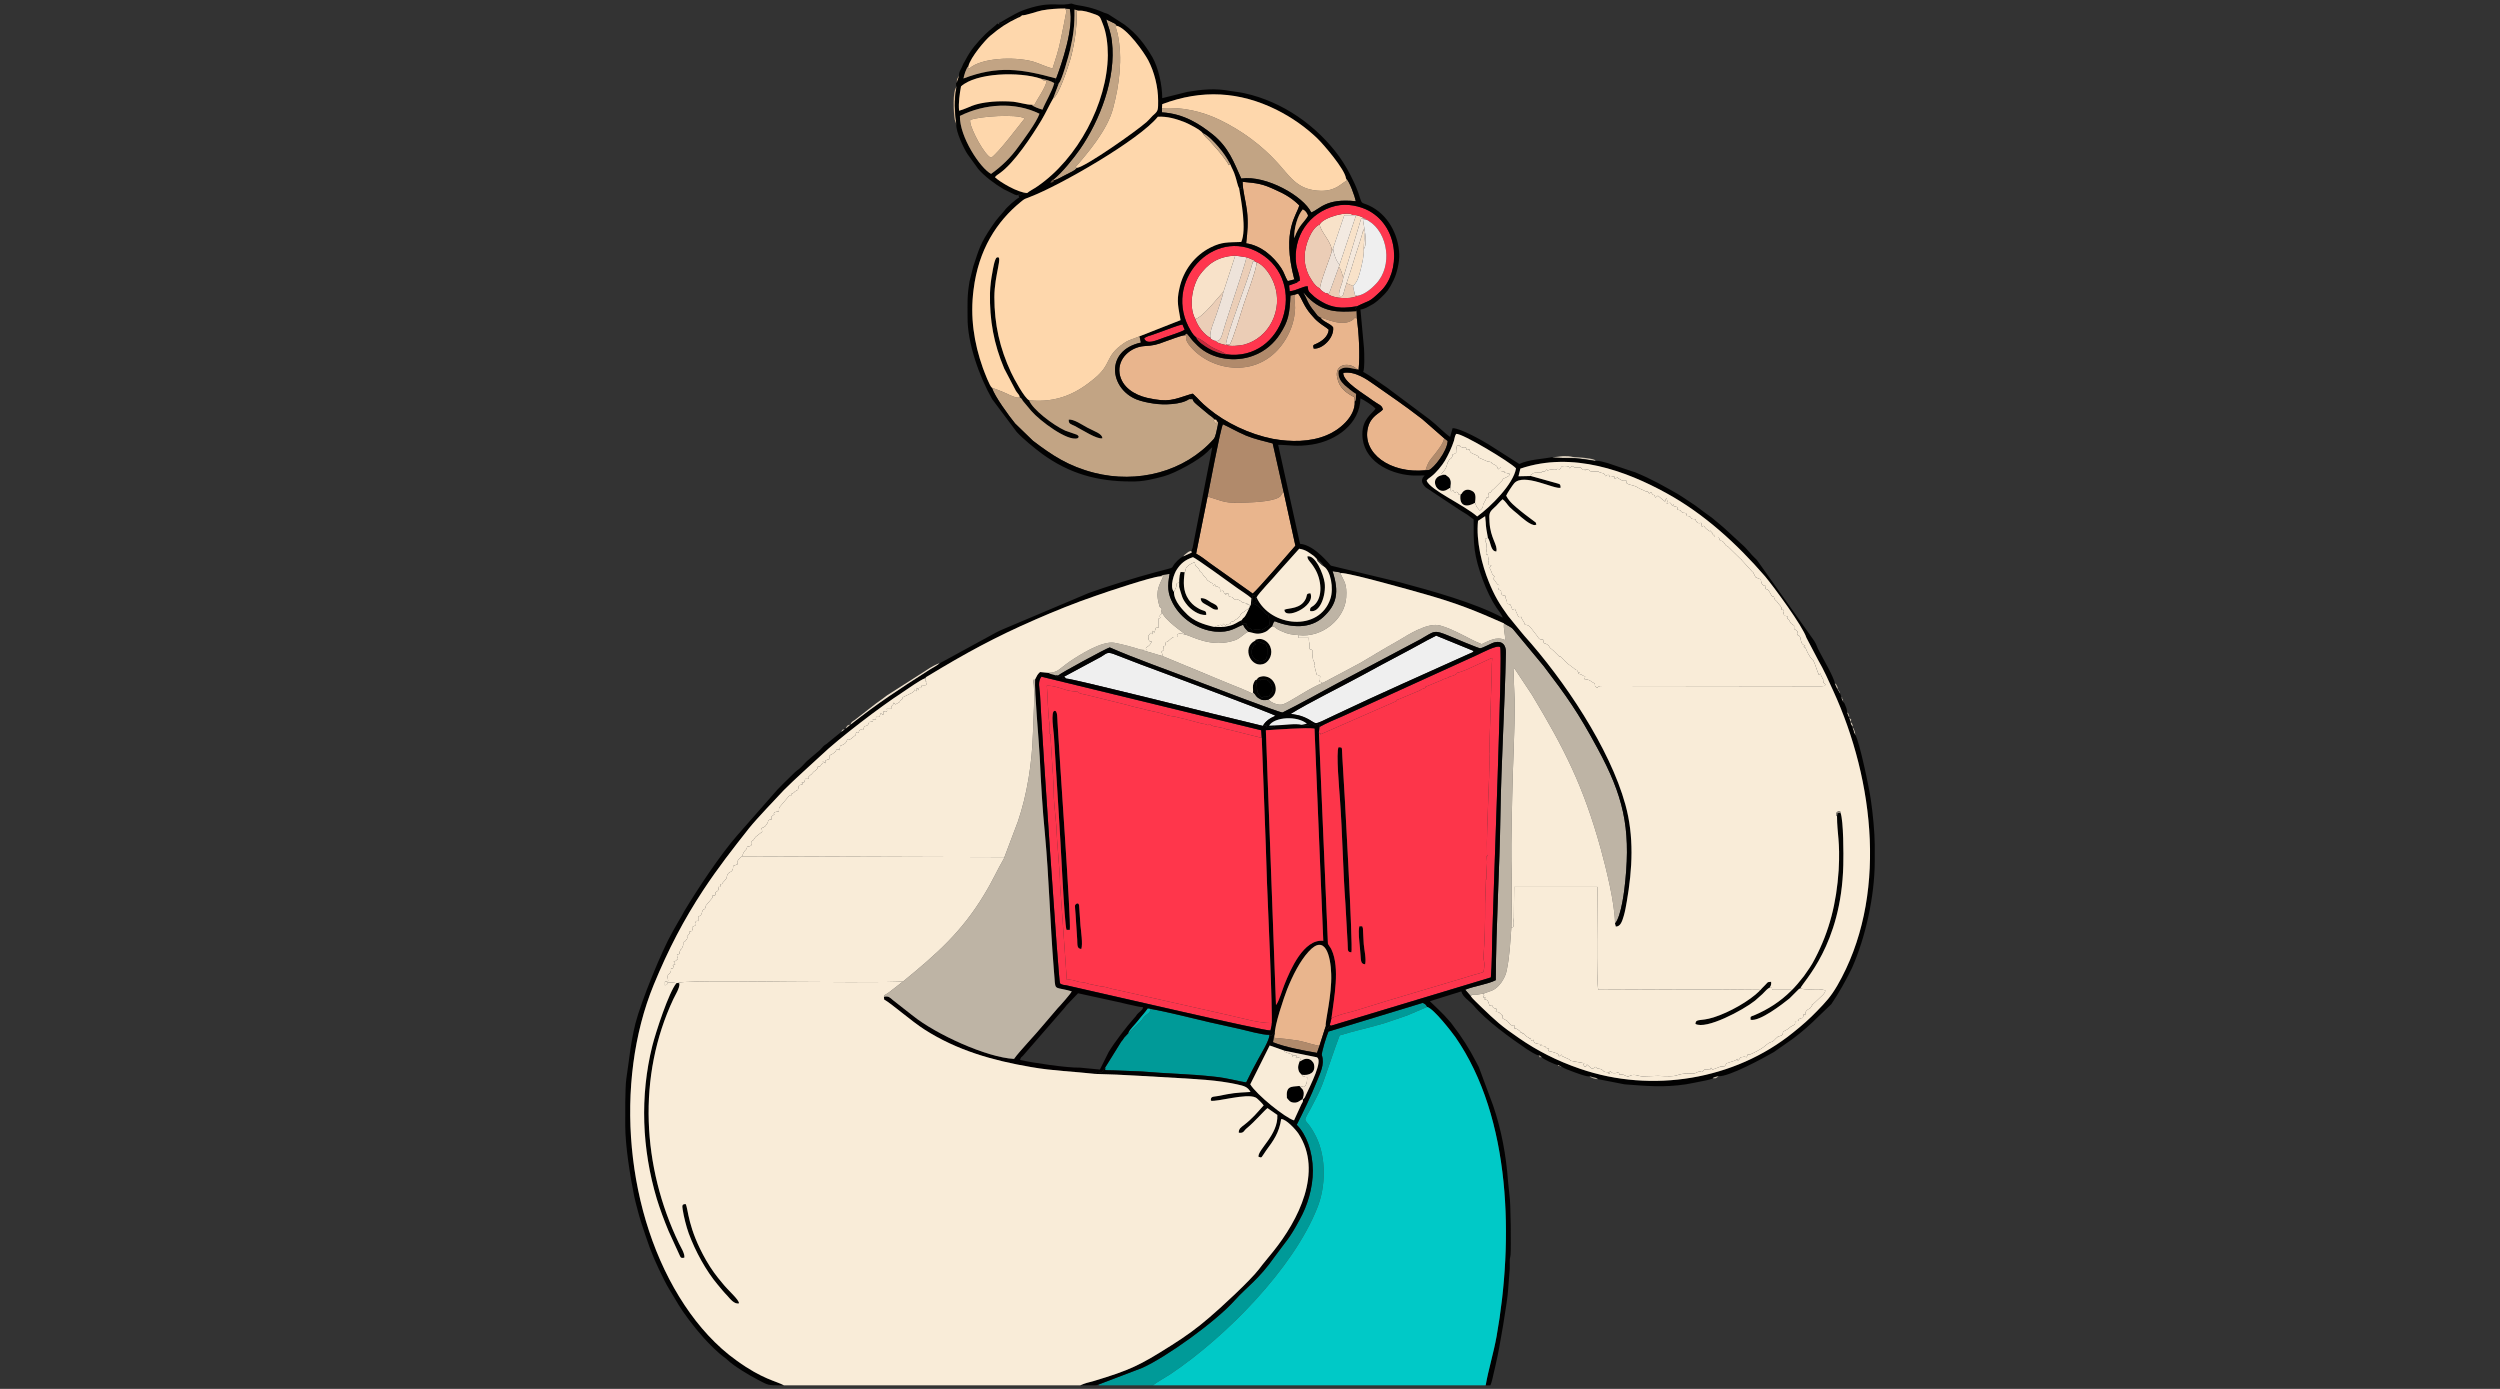 <?xml version="1.0" encoding="UTF-8"?> <!-- Creator: CorelDRAW X7 --> <svg xmlns="http://www.w3.org/2000/svg" xmlns:xlink="http://www.w3.org/1999/xlink" xml:space="preserve" width="91.44mm" height="50.8mm" style="shape-rendering:geometricPrecision; text-rendering:geometricPrecision; image-rendering:optimizeQuality; fill-rule:evenodd; clip-rule:evenodd" viewBox="0 0 9144 5080"><rect x="0" y="0" width="9144" height="5080" fill="#333333" stroke="none"/> <defs> <style type="text/css"> <![CDATA[ .fil3 {fill:black} .fil14 {fill:#009A98} .fil36 {fill:#00B9B7} .fil22 {fill:#00C9C7} .fil15 {fill:#020001} .fil19 {fill:#020202} .fil9 {fill:#030302} .fil5 {fill:#050202} .fil41 {fill:#644E3C} .fil39 {fill:#91897E} .fil48 {fill:#A39A8D} .fil11 {fill:#B18A6B} .fil31 {fill:#B28C6D} .fil40 {fill:#B4AB9C} .fil49 {fill:#BBB1A2} .fil18 {fill:#BEB4A5} .fil42 {fill:#C0B6A7} .fil16 {fill:#C2A484} .fil43 {fill:#C4BAAA} .fil34 {fill:#C7A887} .fil35 {fill:#C82A3C} .fil47 {fill:#C8BBB0} .fil0 {fill:#C9BEAE} .fil29 {fill:#CBAC8A} .fil46 {fill:#CCC2AD} .fil44 {fill:#CDC2B2} .fil2 {fill:#D1C6B5} .fil45 {fill:#D5CAB9} .fil1 {fill:#D9B894} .fil33 {fill:#E5B38A} .fil37 {fill:#E7D8C6} .fil17 {fill:#E9B58D} .fil8 {fill:#EBCDB6} .fil4 {fill:#EBCEB7} .fil38 {fill:#EDC8A2} .fil30 {fill:#EDEDED} .fil32 {fill:#EEE1CE} .fil6 {fill:#EEE3DA} .fil12 {fill:#EFEFEF} .fil26 {fill:#F3EAE1} .fil28 {fill:#F4E6D3} .fil27 {fill:#F4E8DC} .fil7 {fill:#F8E2C9} .fil21 {fill:#F9ECD8} .fil24 {fill:#FD354A} .fil13 {fill:#FD354D} .fil25 {fill:#FE364B} .fil20 {fill:#FED7AC} .fil23 {fill:#FF364B} .fil10 {fill:#FF364E} ]]> </style> </defs> <g id="Слой_x0020_1">  <g id="_2567756733264"> <g> <path class="fil0" d="M6769 2642l2 -11c-1,0 -2,-2 -2,-1l-6 -5 6 17z"></path> <path class="fil0" d="M6729 2536c0,-13 0,-4 -4,-7 0,-13 1,-2 -4,-7l8 14z"></path> </g> <g> <path class="fil1" d="M3498 455c-6,-53 -9,-84 1,-138 -16,16 -11,98 -7,121l6 17z"></path> <path class="fil1" d="M3500 302l8 -23c-4,4 -3,1 -6,8 -3,7 -2,7 -2,15z"></path> </g> <g> <path class="fil2" d="M5677 1672c4,4 70,3 83,4 27,2 50,6 76,10 -6,-6 2,-1 -6,-5 -12,-5 -58,-9 -71,-9 -16,-1 -6,-4 -41,-4 -17,1 -22,4 -41,4z"></path> <path class="fil2" d="M6786 2688c-1,-9 -1,-8 -3,-15 -1,-2 -2,-5 -3,-7 -3,-6 0,-1 -5,-6 2,5 3,9 5,14 0,2 1,5 2,7 5,11 1,2 4,7z"></path> <path class="fil2" d="M6741 2567c0,-17 1,-5 -3,-10 0,-12 1,-1 -4,-6l7 16z"></path> </g> <g> <path class="fil3" d="M4575 2211c-28,64 -24,40 -33,57l-3 10c1,0 10,2 11,2 11,1 -1,2 8,0 6,25 11,11 22,25 11,-3 23,-5 34,0l30 -19 -4 -35c-14,-6 -4,1 -15,-12 -11,-12 -21,-21 -34,-28l-6 -3c1,-1 2,-3 3,-3 0,1 2,-1 2,-2 5,-3 2,-1 6,-3 -2,-5 -3,-6 -4,-10 -5,-15 4,-12 -12,-11l2 22c0,20 1,2 -7,10z"></path> <path class="fil3" d="M4591 2343l0 0 -2 11c11,1 -1,4 -4,8l-6 14c-9,31 31,54 50,36 8,-8 5,-28 6,-44 -4,-7 -2,-1 -4,-11l-40 -14z"></path> <path class="fil3" d="M4764 4021c3,-9 7,-20 3,-31 -2,-6 -4,-7 -7,-10l-7 -8c-32,3 -50,0 -46,44 8,9 11,16 26,17 16,1 23,-10 31,-12z"></path> <path class="fil3" d="M4597 2485l-1 1c0,8 6,-1 -3,10 7,8 8,4 3,5 2,11 1,22 4,31 5,11 10,12 15,21l6 -4c8,-5 1,-3 20,0 3,-9 8,-13 13,-20 -1,-7 -1,-13 -2,-19 0,-1 -1,-1 -1,-2l-6 -11c-9,-12 -15,-12 -33,-12 -2,3 0,8 -3,0l-12 0z"></path> <path class="fil3" d="M4753 3883c-2,9 -7,14 -4,29 2,11 7,13 12,19 27,4 52,-7 45,-38 -2,-9 -12,-19 -22,-20 -14,-2 -22,6 -31,10z"></path> <path class="fil3" d="M5305 1784c0,-11 4,-18 -1,-30 -4,-11 -11,-11 -16,-17 -25,-2 -47,14 -37,39 5,14 24,28 45,13 1,0 4,-2 4,-3 1,0 2,-1 3,-1 0,0 1,-1 2,-1z"></path> </g> <g> <path class="fil4" d="M4447 1247c3,3 1,2 5,5 4,2 5,3 9,4 9,3 14,4 23,6 -2,-27 86,-252 99,-306l8 1c-2,-3 -1,-2 -5,-5 -2,-2 -6,-3 -9,-4 -6,-3 -11,-5 -18,-7 -3,20 -41,132 -50,160 -9,27 -17,52 -26,80 -14,42 -15,69 -36,66z"></path> <path class="fil4" d="M4372 1167c9,28 35,60 56,69 -7,-19 15,-66 21,-85 8,-26 21,-59 26,-84l-2 2c-19,20 -72,90 -101,98z"></path> <path class="fil4" d="M4855 1073c3,3 1,2 6,5 20,13 74,17 100,6l4 -2c-11,-3 -8,0 -12,-16 -2,-8 -3,-12 -4,-20l-24 -10c-3,11 -6,18 -9,30 -4,13 -2,20 -18,16 -3,-19 13,-45 15,-66 -4,-14 -8,-31 -16,-40l-35 96 -7 1z"></path> </g> <g> <path class="fil5" d="M4943 3483c6,-15 -25,-593 -33,-710 -3,-44 2,-38 -14,-40 -10,17 3,160 5,190 9,123 11,262 20,382l8 144c2,19 -4,35 14,34z"></path> <path class="fil5" d="M4972 3388c-5,20 0,55 2,78 5,48 0,59 19,61 5,-18 -3,-52 -5,-74l-3 -57c-3,-12 -2,-7 -13,-8z"></path> </g> <g> <path class="fil6" d="M4475 1067c-5,25 -18,58 -26,84 -6,19 -28,66 -21,85 1,6 -4,0 5,6 8,5 7,4 14,5 21,3 22,-24 36,-66 9,-28 17,-53 26,-80 9,-28 47,-140 50,-160l-41 -6 -43 132z"></path> <path class="fil6" d="M4484 1262l1 -2 13 0c11,-15 43,-122 51,-147 8,-25 50,-136 47,-154l-5 -2 -8 -1c-13,54 -101,279 -99,306z"></path> <path class="fil6" d="M4871 920c-8,29 -43,114 -43,135 1,2 0,2 3,5 3,3 4,4 7,6 9,6 8,6 17,7l7 -1 35 -96 3 -9c-12,-7 -24,-46 -24,-59l-5 12z"></path> </g> <g> <path class="fil7" d="M4372 1167c29,-8 82,-78 101,-98l2 -2 43 -132c-67,3 -102,33 -130,71 -26,37 -42,113 -16,161z"></path> <path class="fil7" d="M4827 821c2,26 47,67 44,99l5 -12 41 -121 31 0c-14,-17 -108,7 -121,34z"></path> <path class="fil7" d="M4900 967l-3 9c8,9 12,26 16,40l66 -218 10 2c-3,-3 -1,-2 -5,-5 -3,-2 -4,-2 -7,-3 -7,-3 -9,-3 -17,-5l-60 180z"></path> <path class="fil7" d="M4925 1036l24 10c18,-18 21,-35 28,-61 5,-21 13,-52 11,-74 0,-24 5,-49 -1,-73 -7,30 -20,67 -30,98 -10,34 -21,68 -32,100z"></path> </g> <g> <path class="fil8" d="M4485 1260c9,10 54,3 64,1 94,-24 145,-129 112,-221 -12,-34 -38,-71 -65,-81 3,18 -39,129 -47,154 -8,25 -40,132 -51,147l-13 0z"></path> <path class="fil8" d="M4828 1055c0,-21 35,-106 43,-135 3,-32 -42,-73 -44,-99 -30,12 -55,76 -55,116 -1,26 5,49 15,70 5,9 12,20 16,26 8,10 13,17 25,22z"></path> </g> <g> <path class="fil9" d="M3511 424c91,-45 201,-52 291,-8 -11,32 -59,96 -78,122 -28,39 -60,70 -99,98 -39,-20 -116,-136 -114,-212zm261 -41c-13,1 -47,-9 -66,-11 -24,-2 -53,-2 -77,0 -74,7 -79,21 -121,33 -3,-29 2,-61 7,-89 55,-50 213,-55 293,-28 17,3 36,8 48,16 -7,29 -33,71 -43,97 -12,-3 -33,-11 -41,-18zm-118 -294l-6 -3c-5,7 -28,23 -44,39 -15,15 -27,28 -40,44 -13,16 -23,32 -33,51 -2,5 -5,8 -7,12 -3,6 -4,10 -7,16 -5,11 -11,17 -9,31l-8 23c-4,2 -3,-2 -3,6 0,9 0,3 2,9 -10,54 -7,85 -1,138 -3,25 28,90 41,109l39 54c23,27 62,56 93,74l41 20c13,4 6,2 13,0l9 0c0,0 -1,0 -1,1 1,3 -9,3 0,-1 17,-7 10,0 24,-6 -34,-1 -101,-41 -118,-58 5,-6 11,-10 17,-14 55,-39 119,-138 153,-194 16,-27 29,-56 43,-80l21 -56c-12,12 -2,4 -13,7 0,-11 -4,-14 3,-24 -127,-35 -213,-48 -339,0 2,-11 9,-36 18,-45 8,-33 62,-96 80,-111 37,-31 58,-45 101,-66 4,-1 6,-2 9,-4 4,-2 4,-3 6,-5l-10 -2c-4,5 -6,4 -12,8 -17,12 -4,4 -20,9 -15,6 -23,15 -42,18z"></path> <path class="fil9" d="M2480 3595l-6 1c-28,34 -75,178 -88,229 -46,185 -38,377 16,559 13,42 27,79 43,118l37 81c7,13 5,21 21,17 3,-14 -14,-40 -20,-53 -134,-279 -153,-610 -20,-893 7,-15 24,-41 22,-57l-5 -2z"></path> <path class="fil9" d="M6719 2985c0,66 12,90 6,198 -8,119 -33,221 -87,324 -12,24 -26,43 -40,63 -13,17 -34,42 -47,54 -39,39 -84,68 -136,90 -11,4 -14,3 -12,16 33,7 116,-57 142,-78l34 -34c4,-3 2,-1 6,-3 10,-26 150,-157 157,-451 1,-39 1,-161 -10,-191l-11 1 -2 11z"></path> <path class="fil9" d="M3730 1453c4,3 2,2 6,5 3,3 3,5 5,8l31 37c31,36 132,112 169,100 0,0 11,-5 -2,-13l-43 -15c-44,-20 -120,-78 -132,-111 -16,-7 -55,-78 -66,-102 -41,-88 -61,-175 -61,-275 0,-83 33,-156 9,-145 -8,3 -15,46 -16,53 -5,25 -8,50 -9,76 -2,100 14,187 52,277l43 82c8,12 12,13 14,23z"></path> <path class="fil9" d="M2703 4767c0,-14 -39,-46 -61,-74 -22,-26 -40,-50 -59,-83 -68,-119 -65,-187 -75,-206 -14,0 -13,6 -11,20 4,26 13,62 22,87 24,65 63,137 107,189 11,13 22,27 34,39 9,10 26,33 43,28z"></path> <path class="fil9" d="M6436 3624c-37,37 -111,79 -168,97 -51,16 -65,3 -67,24 39,22 174,-50 218,-85 11,-10 16,-14 27,-24 11,-11 19,-21 26,-23 5,-8 7,-10 6,-22 -16,0 -13,4 -24,14 -7,7 -11,11 -18,19z"></path> <path class="fil9" d="M4792 2235c37,8 59,-60 53,-104 -5,-33 -34,-102 -63,-96 0,14 11,18 26,43 26,41 32,107 -2,136 -8,7 -16,6 -14,21z"></path> <path class="fil9" d="M4313 2147c10,33 10,43 31,68 11,13 40,37 68,34 0,-21 -7,-9 -34,-27 -12,-7 -23,-18 -31,-30 -20,-30 -19,-62 -14,-99l-15 -1c-6,18 -5,34 -5,55z"></path> <path class="fil9" d="M4032 1603c0,-17 -29,-25 -55,-39 -17,-9 -50,-32 -68,-29 -1,16 8,16 22,23 27,14 82,50 101,45z"></path> <path class="fil9" d="M4698 2230c-1,39 115,-11 95,-60 -17,1 -11,6 -17,20 -18,38 -61,33 -78,40z"></path> <path class="fil9" d="M4429 2203c-11,-7 -21,-16 -37,-15 -1,17 16,21 27,28 13,7 21,17 36,13 0,-16 -13,-19 -26,-26z"></path> </g> <g> <path class="fil10" d="M4485 1260l-1 2c-9,-2 -14,-3 -23,-6 -4,-1 -5,-2 -9,-4 -4,-3 -2,-2 -5,-5 -7,-1 -6,0 -14,-5 -9,-6 -4,0 -5,-6 -21,-9 -47,-41 -56,-69 -26,-48 -10,-124 16,-161 28,-38 63,-68 130,-71l41 6c7,2 12,4 18,7 3,1 7,2 9,4 4,3 3,2 5,5l5 2c27,10 53,47 65,81 33,92 -18,197 -112,221 -10,2 -55,9 -64,-1zm-110 -26c19,6 36,22 53,33 15,10 49,21 57,29 210,28 302,-264 123,-370 -168,-100 -361,106 -252,285 4,6 4,7 9,13 2,3 2,3 5,5 5,6 4,4 5,5z"></path> <path class="fil10" d="M4827 821c13,-27 107,-51 121,-34l12 0c8,2 10,2 17,5 3,1 4,1 7,3 4,3 2,2 5,5 8,0 4,-2 6,4 8,1 1,-2 11,4 71,43 89,165 27,230 -15,16 -40,39 -68,44l-4 2c-26,11 -80,7 -100,-6 -5,-3 -3,-2 -6,-5 -9,-1 -8,-1 -17,-7 -3,-2 -4,-3 -7,-6 -3,-3 -2,-3 -3,-5 -12,-5 -17,-12 -25,-22 -4,-6 -11,-17 -16,-26 -10,-21 -16,-44 -15,-70 0,-40 25,-104 55,-116zm-78 208c-3,2 -1,2 -6,5l-28 10 2 21c24,-1 47,-18 66,-18 4,18 -4,13 25,39 11,9 26,18 42,26 38,17 71,15 114,8 49,-25 39,-10 86,-55 72,-69 71,-231 -43,-294 -32,-17 -78,-28 -122,-18 -98,24 -157,114 -144,213 3,20 15,45 13,61l-5 2z"></path> </g> <g> <path class="fil11" d="M4417 1816c63,19 60,26 145,22 24,-1 107,-4 123,-25 0,0 3,-5 3,-6 5,-6 3,-3 7,-7l-40 -178c-36,-10 -64,-15 -98,-29 -37,-16 -63,-32 -84,-41 -9,14 -52,247 -56,264z"></path> <path class="fil11" d="M4334 1226c11,4 -5,8 14,34 77,101 264,132 355,-20 20,-33 33,-73 34,-114 0,-17 -4,-33 -2,-48l-15 3c-3,66 -7,93 -39,142 -20,31 -53,62 -97,78 -65,25 -151,14 -203,-36 -33,-32 -19,-22 -40,-45 -9,4 -4,2 -7,6z"></path> <path class="fil11" d="M4830 1162c3,-5 93,47 128,-3 -2,11 -1,0 5,6l-1 -27c-68,4 -122,6 -180,-52 -4,-4 -11,-14 -15,-16 14,24 15,39 41,70 12,15 9,15 22,22z"></path> <path class="fil11" d="M4826 3825c-10,0 -60,-16 -78,-19 -27,-4 -59,-8 -87,-10l2 -13 -2 0 -5 29c44,18 109,30 161,39l9 -26z"></path> <path class="fil11" d="M5214 1720l13 -1c17,-7 66,-67 68,-106l-13 -10c-3,20 -23,43 -34,58 -16,20 -24,26 -34,59z"></path> </g> <g> <path class="fil12" d="M3900 2482c18,-1 479,115 538,129l181 44c10,-18 26,-28 46,-37 -13,-9 -369,-141 -394,-151 -68,-25 -132,-49 -198,-75 -25,-9 -26,-1 -47,11l-134 72 8 7z"></path> <path class="fil12" d="M4721 2611c19,3 32,5 49,12 58,25 19,36 115,-9 155,-74 328,-150 487,-222l14 -6c4,-3 2,-3 4,-5l-137 -56c-21,10 -46,24 -66,35 -23,13 -43,23 -67,36 -45,24 -89,47 -134,72 -73,40 -201,103 -265,143z"></path> <path class="fil12" d="M4988 911c2,22 -6,53 -11,74 -7,26 -10,43 -28,61 1,8 2,12 4,20 4,16 1,13 12,16 28,-5 53,-28 68,-44 62,-65 44,-187 -27,-230 -10,-6 -3,-3 -11,-4l-10 -3c2,24 20,89 3,110z"></path> </g> <g> <path class="fil13" d="M4826 2659l-2 19c15,27 -3,-7 8,7l276 -121c3,-7 5,-9 0,-3l86 -36c1,0 3,-2 3,-3l16 -6c0,-1 1,-3 1,-2 0,0 1,-2 1,-2 1,-7 0,-1 -1,0l61 -25c9,-7 1,-2 0,-1 6,-2 39,-13 22,-10 13,-3 24,-5 32,-13l0 -2c10,-2 27,-8 38,-13l82 -38c7,-3 -2,-1 9,-3 -3,32 -1,54 -3,89l-7 225c0,17 1,32 -1,33 3,40 -3,138 -4,182 -2,62 -6,136 -4,193l3 0c-6,10 -5,-15 -3,25l-2 38c-1,33 4,26 -2,23l-3 90c0,70 -1,133 -6,193 -1,21 8,16 0,57 -11,4 -23,8 -33,10 -15,4 -25,8 -36,11l-288 86c-1,1 -2,1 -3,1l-94 29c-48,16 -50,10 -102,32l-6 24c6,10 -4,1 3,4l586 -177c4,-49 4,-103 5,-151 4,-156 39,-1047 29,-1057 -10,-10 -65,20 -85,29l-492 224c-26,11 -59,25 -84,39z"></path> <path class="fil13" d="M4651 3751l1 -9c-51,0 -103,-17 -154,-28l-380 -86c-16,-3 -28,-7 -46,-10l-34 -9c0,0 -9,-1 -11,-1l-43 -9c-25,-9 -31,-5 -42,-9 -11,-3 -25,-9 -40,-6l-25 -353c1,-33 -12,-154 -13,-207l-8 -85c-3,-27 -1,-62 -4,-89 1,-8 -4,-48 -3,-49l-7 -114c9,5 -3,-3 -3,-3 0,-26 2,-23 -1,-41 -5,-29 -6,-104 -9,-135 28,0 47,9 72,16 17,5 25,4 40,6 7,2 2,4 12,7 1,0 18,4 18,4l150 37c24,8 51,12 74,19 24,6 45,8 74,19 12,4 28,4 40,8 13,4 24,5 36,9l53 14c6,1 5,0 11,2 10,3 8,6 15,-1 6,6 15,9 25,10l29 6c16,8 5,1 26,7l111 28 -2 -28 -804 -196c-14,18 -7,41 -5,66 8,165 68,1049 73,1055 5,4 -2,2 11,6 3,1 9,1 13,2 130,29 730,169 746,165l4 -18z"></path> <path class="fil13" d="M4185 1238c9,24 44,7 72,-3 16,-6 66,-21 76,-29l-8 -19c-19,3 -51,17 -72,24 -13,5 -23,8 -36,13 -12,4 -26,7 -32,14z"></path> </g> <g> <path class="fil14" d="M4127 3779l-15 16c-3,5 -7,11 -11,15l-59 95c5,10 -15,9 33,10l101 4c90,8 177,9 265,19 45,4 103,20 117,21 15,-31 28,-56 44,-85 9,-17 42,-70 41,-89 -25,1 -84,-16 -111,-22 -36,-8 -73,-16 -108,-24 -70,-16 -148,-37 -217,-49 1,14 -6,15 -18,25 -8,7 -11,15 -19,23l-43 41z"></path> <path class="fil14" d="M4018 5064c2,5 -2,2 5,3l194 0c13,-11 49,-31 64,-41 200,-134 448,-384 537,-608 31,-77 34,-182 -4,-260 -46,-93 -58,-26 -3,-136 13,-25 23,-47 33,-76 19,-53 36,-107 56,-159 54,-17 114,-29 168,-46 28,-9 52,-18 79,-27l73 -31c-6,-11 -6,-9 -16,-15l-345 105c-6,13 -27,79 -24,87 11,33 -7,66 -18,94 -22,55 -50,113 -74,160 35,35 58,96 59,167 0,66 -21,131 -48,179 -39,73 -48,76 -90,134 -60,86 -104,113 -147,161 -70,79 -252,209 -339,248l-160 61z"></path> </g> <g> <path class="fil15" d="M4023 3912l-73 -7c-50,1 -174,-18 -219,-28 3,-11 3,-8 11,-16l146 -168c7,-8 7,-8 13,-16l42 -44 119 26c23,4 102,25 119,25 -3,10 -2,6 -9,14 -5,4 -9,8 -13,12 -5,7 -4,7 -10,13 -28,31 -73,90 -94,125l-32 64zm607 -1241c35,-2 152,-11 178,-6l32 776c-72,-7 -120,105 -142,160 -6,14 -21,65 -31,75l-37 -1005zm-15 28c6,175 14,350 19,526 2,56 22,485 17,526l-4 18c-16,4 -616,-136 -746,-165 -4,-1 -10,-1 -13,-2 -13,-4 -6,-2 -11,-6 -5,-6 -65,-890 -73,-1055 -2,-25 -9,-48 5,-66l804 196 2 28zm-829 -214c-3,42 14,224 17,284 4,91 10,192 19,282 15,162 19,329 32,490 1,12 2,25 3,37 3,47 2,30 63,48 -4,9 -42,52 -51,61l-53 62c-24,30 -91,100 -107,124 -100,-5 -285,-90 -369,-157l-74 -58c-11,-9 -15,-16 -33,-12l1 10c26,14 98,78 148,110 119,76 249,113 390,137 79,14 155,16 235,25 0,-12 16,-6 22,-4l13 -19 59 -95c4,-4 8,-10 11,-15l15 -16c4,-13 25,-32 34,-44 13,-17 26,-30 37,-46l9 1c69,12 147,33 217,49 35,8 72,16 108,24 27,6 86,23 111,22l6 3c6,-4 4,1 7,-7 3,-1 1,0 5,2l2 0c-3,-29 34,-137 45,-165 21,-52 47,-103 78,-137 61,-68 81,16 83,81 3,79 -23,175 -20,191 3,10 0,7 9,8 0,-1 9,-17 9,-9 -7,-3 3,6 -3,-4l6 -24c9,-73 32,-183 0,-251 -4,-9 -12,-17 -13,-22l-33 -773 2 -19 0 -12c-25,9 -10,8 -29,-2 -1,0 -2,0 -2,2 -1,1 -4,3 -5,4 -7,3 1,1 -9,3 -7,1 -14,-1 -20,-3 -22,-6 -70,2 -96,2 -7,9 -5,7 -26,7 -5,-5 -9,8 -5,-9 -1,1 -6,2 -7,3 -1,0 -3,0 -4,0 -1,1 -3,1 -4,1l-181 -44c-59,-14 -520,-130 -538,-129l-8 2c-12,-8 -6,1 -7,-13 -22,8 -19,8 -25,-1 -4,-2 -4,-1 -9,-3 -1,0 -8,-2 -8,-2 -5,-2 -6,-3 -8,-4l-31 -3c-11,11 -9,10 -18,27z"></path> <path class="fil15" d="M3901 3401l12 0c5,-34 -39,-641 -45,-760 -1,-10 1,-43 -11,-41 -15,2 -3,77 -2,93l19 307c4,49 19,385 27,401z"></path> <path class="fil15" d="M3955 3471c6,-17 -1,-65 -3,-85l-5 -74c-4,-12 1,-3 -7,-8 -12,7 -8,6 -6,41l6 92c1,18 -2,33 15,34z"></path> </g> <g> <path class="fil16" d="M3977 1564c26,14 55,22 55,39 -19,5 -74,-31 -101,-45 -14,-7 -23,-7 -22,-23 18,-3 51,20 68,29zm-213 -100c12,33 88,91 132,111l43 15c13,8 2,13 2,13 -37,12 -138,-64 -169,-100l-31 -37c-2,-3 -2,-5 -5,-8 -4,-3 -2,-2 -6,-5 -9,6 -39,-9 -49,-14 -22,-9 -30,-13 -53,-21 10,32 63,104 85,131l65 63c71,54 130,93 223,117 159,41 331,-3 438,-123 8,-9 11,-33 15,-50 3,-16 1,-12 -3,-16l-1 12c-17,-18 -10,-15 -6,-17l-11 -10c-3,-2 -8,-6 -11,-8l-42 -35c-9,-8 -16,-13 -18,-22l-13 0c-28,20 -92,22 -130,16 -21,-3 -44,-8 -62,-15 -99,-40 -116,-179 16,-208l-5 -23c-18,8 -38,12 -57,25 -73,50 -41,75 -110,131 -59,49 -131,89 -237,78z"></path> <path class="fil16" d="M4923 652l3 9c-21,9 -37,37 -94,37 -83,-2 -108,-45 -156,-99 -58,-65 -132,-121 -218,-162 -59,-28 -133,-47 -208,-41l0 15c82,5 139,44 186,81 59,48 77,102 104,161 92,-13 228,65 256,124 31,-11 52,-53 163,-41 -3,-16 -23,-73 -36,-84z"></path> <path class="fil16" d="M3551 438c31,-12 167,-22 197,-5 -21,26 -100,131 -123,144 -25,-10 -73,-103 -76,-129 -2,-19 -2,-2 2,-10zm-40 -14c-2,76 75,192 114,212 39,-28 71,-59 99,-98 19,-26 67,-90 78,-122 -90,-44 -200,-37 -291,8z"></path> <path class="fil16" d="M3854 656l2 3c14,-3 30,-14 43,-20 15,-8 33,-15 40,-25l-6 -2c46,-53 117,-136 138,-215 23,-87 36,-181 17,-273 -2,-9 -10,-27 -4,-30 -4,-6 2,-1 -7,-8l-31 -15c8,28 17,46 21,81 16,133 -44,289 -117,394 -24,34 -64,84 -96,110z"></path> <path class="fil16" d="M3542 242c-9,9 -16,34 -18,45 126,-48 212,-35 339,0 20,-53 66,-187 50,-254l-17 -2c2,3 1,5 5,7 -7,35 -14,74 -22,110 -8,38 -18,68 -29,102 -19,-3 -48,-18 -72,-25 -71,-19 -189,-13 -232,25 -6,-4 -6,7 -4,-8z"></path> <path class="fil16" d="M3772 383c8,7 29,15 41,18 10,-26 36,-68 43,-97 -12,-8 -31,-13 -48,-16 11,8 2,4 20,9 -4,24 -35,67 -45,87l-11 -1z"></path> </g> <g> <path class="fil17" d="M4735 1078c-2,15 2,31 2,48 -1,41 -14,81 -34,114 -91,152 -278,121 -355,20 -19,-26 -3,-30 -14,-34 -14,1 -57,18 -72,23 -31,12 -43,15 -78,17 -49,4 -97,45 -89,100 8,50 54,78 100,89 80,18 95,7 162,-14l6 -1c25,23 25,28 58,55 63,52 149,93 234,110 66,12 137,12 197,-13 43,-17 106,-66 103,-124l-1 -15c-30,-16 -55,-33 -63,-71 -12,-53 47,-59 73,-31l5 2c6,-53 1,-136 -6,-188 -6,-6 -7,5 -5,-6 -35,50 -125,-2 -128,3 11,16 34,20 46,35 5,38 -39,81 -71,78 -4,-14 -1,-13 10,-18 20,-9 43,-26 45,-51 -8,-8 -23,-16 -34,-25 -15,-12 -19,-17 -31,-31 -27,-31 -33,-58 -47,-76l-13 4z"></path> <path class="fil17" d="M4417 1816l-42 209c17,9 36,24 52,36l155 110c15,-11 145,-162 156,-175l-43 -196c-4,4 -2,1 -7,7 0,1 -3,6 -3,6 -16,21 -99,24 -123,25 -85,4 -82,-3 -145,-22z"></path> <path class="fil17" d="M5214 1720c10,-33 18,-39 34,-59 11,-15 31,-38 34,-58l-80 -70c-74,-57 -106,-77 -178,-128 -24,-17 -69,-49 -111,-41 -1,33 77,77 107,100 23,17 35,17 38,34 -12,14 -45,24 -55,68 -21,91 81,167 211,154z"></path> <path class="fil17" d="M4663 3783l-2 13c28,2 60,6 87,10 18,3 68,19 78,19l23 -72c-3,-16 23,-112 20,-191 -2,-65 -22,-149 -83,-81 -31,34 -57,85 -78,137 -11,28 -48,136 -45,165z"></path> <path class="fil17" d="M4734 1022c-48,-182 11,-236 18,-271 -24,-24 -51,-41 -88,-57 -45,-21 -63,-24 -119,-29 0,31 12,72 16,106 5,43 2,76 -3,119 55,8 100,48 128,90 12,18 14,32 24,48l24 -6z"></path> </g> <g> <path class="fil18" d="M3672 3140c-27,46 -38,76 -74,135 -82,135 -172,214 -294,314l-53 41c-22,15 -13,5 -18,16 18,-4 22,3 33,12l74 58c84,67 269,152 369,157 16,-24 83,-94 107,-124l53 -62c9,-9 47,-52 51,-61 -61,-18 -60,-1 -63,-48 -1,-12 -2,-25 -3,-37 -13,-161 -17,-328 -32,-490 -9,-90 -15,-191 -19,-282 -3,-60 -20,-242 -17,-284 -7,7 -2,-9 -7,8 8,23 0,155 -1,190 -3,106 -21,223 -55,322l-51 135z"></path> <path class="fil18" d="M4838 2498c-44,16 -122,71 -145,78 -16,6 -44,-6 -53,-17 -16,3 -24,3 -36,-5 -13,-8 -10,-13 -21,-22l-1 6c-20,-12 -59,-26 -83,-36l-246 -102 -81 -24c-28,-9 -68,-20 -96,-25 -46,-8 -130,46 -164,69 -41,29 -42,39 -77,41 2,1 3,2 8,4 0,0 7,2 8,2 5,2 5,1 9,3l10 1c7,-8 175,-99 189,-103 96,42 208,81 313,121 32,12 311,119 319,117 67,-33 135,-72 201,-107l302 -160c54,-30 47,-38 109,-12 11,5 105,44 110,44 11,0 41,-19 55,-22 28,-6 41,12 40,38 -4,197 -17,397 -20,594 -3,201 -16,402 -17,604 -29,15 -77,21 -112,35l21 24c5,-9 0,-4 10,-6 0,0 11,0 12,0 7,-1 17,-3 25,-4 21,-9 35,-8 55,-29 13,-14 25,-35 29,-56 11,-51 13,-104 17,-157 2,-82 2,-162 0,-244 -1,-80 2,-156 3,-234 2,-116 10,-241 9,-353 -1,-36 -5,-84 -2,-118l65 98c118,196 188,333 252,564 19,70 51,196 52,273 24,-28 35,-127 38,-159 19,-193 -8,-309 -102,-482 -71,-132 -114,-192 -197,-301l-112 -135c-7,-8 -21,-13 -33,-21 -3,19 5,40 4,61 -32,-15 -60,4 -86,15 -47,-19 -100,-54 -151,-68 -46,-13 -118,34 -153,55 -52,29 -94,55 -138,81l-139 74z"></path> <path class="fil18" d="M4243 2108l12 -1c-11,29 -31,49 -16,103 4,14 1,8 9,14 -8,29 64,78 79,90l4 3c0,1 1,2 2,2 0,1 1,2 1,2 22,3 96,52 185,20 20,-8 35,-27 47,-30l-11 -12c-5,-6 -5,-7 -8,-14 -28,10 -47,30 -103,25 -65,-7 -125,-48 -154,-103 -20,-38 -20,-63 -12,-108 -14,2 -23,2 -32,7 -1,1 -2,1 -3,2z"></path> <path class="fil18" d="M4652 2292c12,0 8,1 20,9 7,4 13,7 21,10 17,8 36,11 56,12 89,11 170,-61 175,-138 3,-50 -7,-56 -21,-87l1 -2c-1,-1 -2,-2 -2,-2 -1,1 -2,-1 -3,-1l-25 -4c25,77 16,122 -34,168 -47,43 -116,40 -178,15 -1,0 -1,1 -1,2 -1,1 -2,1 -2,1l-7 17z"></path> </g> <g> <path class="fil19" d="M4766 4021c0,10 -1,9 -6,18l-27 59c-33,-10 -137,-94 -160,-132l71 -142 54 19 118 24c25,10 -24,104 -38,135 -5,10 -4,12 -12,19zm-762 1046l-53 0 12 -5c4,-2 8,-2 12,-4 9,-2 16,-4 23,-6 136,-41 169,-57 286,-131 54,-34 95,-64 139,-102 37,-31 149,-134 182,-177 17,-23 35,-43 53,-66 89,-111 183,-290 91,-430 -11,-16 -45,-53 -63,-53 -7,50 -29,80 -55,115 -19,27 -14,28 -28,23 -3,-26 73,-81 69,-153l-36 -25c-10,7 -48,51 -75,73 -12,9 -11,20 -30,17 -1,-15 10,-21 19,-28 32,-25 47,-44 72,-72 -3,-5 -24,-27 -30,-29 -33,-16 -142,17 -163,12 -2,-17 9,-14 25,-17 55,-11 61,-12 120,-15 -11,-19 -23,-22 -50,-28 -74,-16 -140,-18 -215,-23 -99,-5 -202,-13 -302,-15 0,-12 16,-6 22,-4l13 -19c5,10 -15,9 33,10l101 4c90,8 177,9 265,19 45,4 103,20 117,21 15,-31 28,-56 44,-85 9,-17 42,-70 41,-89l6 3c6,-4 4,1 7,-7 3,-1 1,0 5,2l-5 29c44,18 109,30 161,39l9 -26 23 -72c3,10 0,7 9,8 0,-1 9,-17 9,-9l586 -177c4,-49 4,-103 5,-151 4,-156 39,-1047 29,-1057 -10,-10 -65,20 -85,29l-492 224c-26,11 -59,25 -84,39l0 -12c-25,9 -10,8 -29,-2 -1,0 -2,0 -2,2 -1,1 -4,3 -5,4 -7,3 1,1 -9,3 -7,1 -14,-1 -20,-3l19 -4c-35,-30 -119,-25 -138,7l23 -1c-7,9 -5,7 -26,7 -5,-5 -9,8 -5,-9 -1,1 -6,2 -7,3 -1,0 -3,0 -4,0 -1,1 -3,1 -4,1 10,-18 26,-28 46,-37 -13,-9 -369,-141 -394,-151 -68,-25 -132,-49 -198,-75 -25,-9 -26,-1 -47,11l-134 72 8 7 -8 2c-12,-8 -6,1 -7,-13 -22,8 -19,8 -25,-1l10 1c7,-8 175,-99 189,-103 96,42 208,81 313,121 32,12 311,119 319,117 67,-33 135,-72 201,-107l302 -160c54,-30 47,-38 109,-12 11,5 105,44 110,44 11,0 41,-19 55,-22 28,-6 41,12 40,38 -4,197 -17,397 -20,594 -3,201 -16,402 -17,604 -29,15 -77,21 -112,35l21 24c5,8 31,32 39,40 51,49 71,68 137,113 65,45 138,83 223,112 264,91 566,40 779,-132 34,-27 61,-51 88,-79 32,-33 50,-52 74,-93 185,-320 137,-748 -15,-1079 -17,-37 -34,-76 -55,-112l-43 -82c-12,-40 -120,-187 -151,-224 -103,-119 -223,-229 -362,-305 -144,-79 -341,-154 -533,-89l-7 28 45 -1 86 24c18,6 23,2 23,19 -22,7 -136,-56 -170,-16 -6,7 -26,37 -29,45 12,24 34,40 53,56 12,10 18,14 31,24l24 18c5,12 0,7 -1,9 -15,5 -54,-30 -65,-40 -12,-10 -20,-16 -29,-25 -9,-9 -15,-21 -26,-29 -13,11 -19,21 -32,32 -17,16 -18,20 -16,51 3,60 31,84 25,108 -22,0 -20,-37 -31,-50 -11,-59 -5,-36 -10,-79l-26 17c-8,74 15,163 39,222 21,52 39,82 71,126l44 54c6,7 8,10 15,18 145,161 313,411 370,618 32,116 26,234 5,355 -3,17 -6,35 -11,52 -6,20 -12,39 -29,39l-3 -11c24,-28 35,-127 38,-159 19,-193 -8,-309 -102,-482 -71,-132 -114,-192 -197,-301l-112 -135c-7,-8 -21,-13 -33,-21 -104,-46 -168,-72 -283,-105 -42,-12 -288,-82 -314,-79 -1,-1 -2,-2 -2,-2 -1,1 -2,-1 -3,-1l-25 -4c25,77 16,122 -34,168 -47,43 -116,40 -178,15 -1,0 -1,1 -1,2 -1,1 -2,1 -2,1l-7 17c-13,10 -14,17 -34,23 -23,7 -34,-1 -52,-4l-11 -12c-5,-6 -5,-7 -8,-14 -28,10 -47,30 -103,25 -65,-7 -125,-48 -154,-103 -20,-38 -20,-63 -12,-108 -14,2 -23,2 -32,7 -1,1 -2,1 -3,2 -31,2 -196,57 -235,71 -76,26 -150,56 -221,87 -147,64 -257,124 -392,206 -7,4 -8,4 -10,8 -23,9 -63,39 -85,53 -80,52 -231,167 -297,230 -42,39 -93,84 -136,127 -28,30 -99,104 -127,139 -60,76 -114,145 -168,227 -71,108 -127,215 -181,346 -146,356 -105,844 113,1172 51,77 116,150 191,203 94,68 143,74 172,90l-3 0c-59,0 -52,0 -93,-21 -31,-16 -86,-49 -109,-71 -7,-7 -9,-7 -16,-13 -7,-6 -10,-7 -16,-13 -40,-35 -79,-80 -111,-123 -32,-42 -44,-66 -69,-107 -9,-14 -13,-23 -21,-38 -32,-65 -45,-93 -69,-165 -10,-30 -20,-59 -28,-91 -4,-15 -9,-34 -12,-48 -15,-74 -33,-186 -33,-260 0,-37 -1,-138 4,-172 11,-71 14,-123 33,-201 21,-82 97,-268 136,-336l21 -37c8,-13 14,-24 21,-37 49,-82 132,-207 194,-278l129 -147c24,-29 53,-55 81,-83 7,-7 9,-7 16,-13 10,-8 19,-19 29,-29l48 -41c5,-5 9,-10 14,-15 7,-6 9,-5 16,-12l48 -39 13 -10c-1,-5 -1,-4 3,-2l17 -14c106,-83 174,-127 283,-197 15,-10 32,-18 44,-28l207 -113c9,-5 19,-9 28,-13l310 -131c69,-25 176,-58 244,-76 89,-24 46,-8 80,-42 9,-8 12,-11 22,-16l31 -14 -2 -6c2,-3 1,1 3,-6 1,-1 1,-4 2,-5l72 -368c-8,6 -11,10 -18,17 -30,30 -116,77 -159,89 -38,10 -74,20 -121,19 -125,0 -226,-30 -323,-100 -27,-20 -74,-58 -95,-82l-89 -119c-47,-82 -91,-206 -90,-299 0,-55 -2,-76 7,-131l14 -56c22,-66 25,-82 67,-145 21,-32 37,-46 47,-59 8,-12 41,-41 54,-48 -2,-3 -3,-10 -3,-10l9 0c0,0 -1,0 -1,1 1,3 -9,3 0,-1 17,-7 10,0 24,-6 9,-8 26,-16 37,-24 148,-101 256,-305 258,-480 0,-39 -5,-83 -19,-116 -10,-25 -8,-27 -32,-35 -17,-6 -37,-13 -55,-12l-16 -4c1,58 -4,94 -16,147 -5,21 -31,115 -41,122 -12,12 -2,4 -13,7 0,-11 -4,-14 3,-24 20,-53 66,-187 50,-254l-17 -2c-29,0 -57,2 -85,7 -20,4 -59,19 -73,18l-10 -2c-4,5 -6,4 -12,8 -17,12 -4,4 -20,9 -15,6 -23,15 -42,18 3,-7 -4,-6 3,-6 1,0 53,-33 84,-45 96,-35 124,-16 166,-23 18,-3 7,-3 25,2 16,4 36,4 78,18 9,3 15,6 23,9 7,4 13,4 21,8l59 38c45,34 73,70 102,119 22,39 36,102 36,150l92 -23c53,-9 102,-14 159,-3 19,3 32,4 50,8 141,31 265,120 346,231 21,29 38,60 53,92 3,7 6,12 9,20 6,14 10,26 15,42 7,22 8,14 33,26 67,31 107,104 110,178 1,29 -9,71 -21,95 -7,15 -13,25 -21,37 -10,14 -43,46 -61,54 -11,6 -25,15 -39,16l13 142c1,20 3,75 -3,86 31,17 56,37 85,56l158 118c26,20 54,50 75,64l9 -32c29,0 108,45 131,59l113 72c36,-17 86,-18 120,-25 4,4 70,3 83,4 27,2 50,6 76,10 13,-2 34,5 45,8l80 27c7,3 11,3 19,6 65,27 100,48 157,80 23,14 42,28 64,42 12,9 20,15 32,24 11,8 18,13 29,21 10,8 20,17 30,25 6,6 7,5 14,12l75 69c0,1 1,1 2,2l18 20c7,9 17,18 25,26l209 295c12,19 9,21 18,37 10,20 58,102 58,120l10 22 8 14c3,4 0,-5 4,7 3,9 0,1 1,8l7 16c3,3 1,-1 5,5 0,1 1,2 1,2 0,1 1,2 1,3 4,8 8,19 8,29l6 15c1,1 1,2 2,2l-1 2 6 17c0,2 1,6 2,8l6 9 -2 1c2,5 3,9 5,14 0,2 1,5 2,7 5,11 1,2 4,7 14,19 52,199 57,239 7,47 14,119 14,163 0,21 0,41 0,61 0,126 -34,279 -83,389 -19,40 -51,97 -76,133l-44 42c-31,31 -61,58 -96,84l-70 49c-38,22 -167,92 -202,88 -4,1 -9,2 -12,3 -18,6 -1,-1 -9,5 -8,5 -37,10 -47,12 -17,3 -38,8 -52,10 -82,12 -143,6 -224,0l-97 -19c-2,-1 -3,-2 -7,-4 -1,-1 -7,-2 -8,-2 -5,-2 -11,-3 -16,-4 -14,1 -43,-11 -55,-15 -9,-3 -17,-7 -26,-10 -8,-3 -14,-6 -21,-10l-14 -7c-12,-1 -53,-21 -59,-28 -2,-2 -3,-3 -6,-5 -4,-2 1,0 -5,-2 -12,-2 -33,-16 -44,-23 -59,-40 -148,-104 -194,-159 -16,-18 -40,-31 -45,-52l-115 36 32 31c1,1 2,1 2,2l18 18c0,0 1,1 1,1l17 19c7,7 7,8 13,16 32,41 62,88 86,135 4,8 6,12 10,19l52 140c31,90 48,184 55,280l5 48c5,27 6,197 4,218 -1,12 -3,10 -3,26 0,8 0,17 0,26l-6 77c-1,33 -33,223 -43,262 -3,13 -6,29 -10,44 -3,13 -7,34 -12,43l-17 0c10,-58 29,-118 40,-180 62,-348 55,-797 -151,-1094 -12,-17 -79,-104 -103,-110 -6,-11 -6,-9 -16,-15l-345 105c-6,13 -27,79 -24,87 11,33 -7,66 -18,94 -22,55 -50,113 -74,160 35,35 58,96 59,167 0,66 -21,131 -48,179 -39,73 -48,76 -90,134 -60,86 -104,113 -147,161 -70,79 -252,209 -339,248l-160 61c-4,2 -9,3 -14,3zm717 -2456c64,-40 192,-103 265,-143 45,-25 89,-48 134,-72 24,-13 44,-23 67,-36 20,-11 45,-25 66,-35l137 56c-2,2 0,2 -4,5l-14 6c-159,72 -332,148 -487,222 -96,45 -57,34 -115,9 -17,-7 -30,-9 -49,-12zm85 -577l4 4 3 3 3 3c9,6 22,16 26,28 25,15 37,80 24,118 -40,122 -220,104 -270,-5 7,-15 62,-71 78,-91l78 -87c26,4 38,16 54,27zm-231 177c8,-8 7,10 7,-10l-2 -22c16,-1 7,-4 12,11 1,4 2,5 4,10 -4,2 -1,0 -6,3 0,1 -2,3 -2,2 -1,0 -2,2 -3,3l6 3c13,7 23,16 34,28 11,13 1,6 15,12l4 35 -30 19c-11,-5 -23,-3 -34,0 -11,-14 -16,0 -22,-25 -9,2 3,1 -8,0 -1,0 -10,-2 -11,-2l3 -10c-16,7 -24,16 -46,21 -22,6 -33,4 -55,4 -41,-9 -74,-22 -97,-44 -16,-16 -51,-50 -50,-84 -17,-18 0,-68 11,-83 14,-21 29,-34 58,-44 7,0 136,94 161,112 15,11 40,26 53,38l-2 23zm-158 -395c4,-17 47,-250 56,-264 21,9 47,25 84,41 34,14 62,19 98,29l40 178 43 196c-11,13 -141,164 -156,175l-155 -110c-16,-12 -35,-27 -52,-36l42 -209zm909 -229c20,-4 198,103 219,126 -9,57 -92,140 -142,176 -49,-43 -171,-96 -185,-131 5,-8 10,-9 18,-16 16,-12 39,-40 49,-57 12,-21 25,-48 33,-73 3,-10 2,-15 8,-25zm-343 1c0,95 95,145 180,151 14,1 33,0 48,0 -3,4 -23,18 4,44l125 83c9,6 17,10 26,16 9,6 15,12 24,18 0,39 -1,76 4,112 8,61 43,157 79,210 8,12 21,27 23,37 -103,-55 -260,-98 -375,-129l-253 -61c-2,0 -57,-75 -113,-80l-80 -362c41,0 66,8 124,-1 89,-14 175,-76 177,-169 13,6 48,28 55,38 -13,19 -48,37 -48,93zm299 15l13 10c-2,39 -51,99 -68,106l-13 1c-130,13 -232,-63 -211,-154 10,-44 43,-54 55,-68 -3,-17 -15,-17 -38,-34 -30,-23 -108,-67 -107,-100 42,-8 87,24 111,41 72,51 104,71 178,128l80 70zm-548 -732c-2,-34 12,-84 31,-105 11,5 15,13 19,23 -13,24 -33,33 -50,82zm0 151c-1,13 -3,4 2,11l13 -4 5 -2c2,-16 -10,-41 -13,-61 -13,-99 46,-189 144,-213 44,-10 90,1 122,18 114,63 115,225 43,294 -47,45 -37,30 -86,55 -8,8 9,6 -7,6l5 12 1 27c7,52 12,135 6,188l-5 -2c-30,-5 -48,-14 -68,5 -3,27 10,41 22,53 9,8 31,26 42,32 -1,7 1,24 -5,27 3,58 -60,107 -103,124 -60,25 -131,25 -197,13 -85,-17 -171,-58 -234,-110 -33,-27 -33,-32 -58,-55l-6 1 -6 9c1,1 2,2 2,2l7 6c0,-1 1,1 2,2 2,9 9,14 18,22l42 35c3,2 8,6 11,8l11 10 4 0 3 5c4,4 6,0 3,16 -4,17 -7,41 -15,50 -107,120 -279,164 -438,123 -93,-24 -152,-63 -223,-117l-65 -63c-22,-27 -75,-99 -85,-131 -8,-5 -27,-56 -33,-72 -33,-93 -47,-187 -34,-287 18,-146 85,-249 172,-320 17,-14 13,-10 35,-19 110,-42 400,-209 467,-293 35,-2 67,8 96,19 18,7 62,30 68,41 20,8 45,36 58,51 18,21 28,36 43,63 5,14 13,25 18,43 5,14 9,37 14,44l11 2c-3,-8 -10,-28 2,-25 56,5 74,8 119,29 37,16 64,33 88,57 -7,35 -66,89 -18,271zm-484 -626l1 -15c146,-55 283,-46 417,20 60,30 109,66 149,104 24,23 102,114 106,147 13,11 33,68 36,84 -111,-12 -132,30 -163,41 -28,-59 -164,-137 -256,-124 -27,-59 -45,-113 -104,-161 -47,-37 -104,-76 -186,-81l0 -15zm-166 -302c38,9 101,98 116,127 22,42 36,97 36,148 0,29 0,36 -12,47 -11,9 -18,19 -30,30 -37,33 -223,164 -255,168 -7,10 -25,17 -40,25 -13,6 -29,17 -43,20 -6,9 -2,6 -14,9 3,-5 1,-3 5,-7 5,-6 -2,0 7,-5 32,-26 72,-76 96,-110 73,-105 133,-261 117,-394 -4,-35 -13,-53 -21,-81l31 15c9,7 3,2 7,8z"></path> <path class="fil19" d="M4185 1238c6,-7 20,-10 32,-14 13,-5 23,-8 36,-13 21,-7 53,-21 72,-24l8 19c-10,8 -60,23 -76,29 -28,10 -63,27 -72,3zm300 58c-24,-3 -47,-12 -64,-22 -17,-10 -38,-23 -46,-40 -1,-1 0,1 -5,-5 -3,-2 -3,-2 -5,-5 -5,-6 -5,-7 -9,-13 -109,-179 84,-385 252,-285 179,106 87,398 -123,370zm47 -608c8,47 28,153 8,197 -49,2 -70,-1 -112,20 -58,29 -100,84 -114,149 -12,50 -3,72 4,117l-150 59 5 23c-132,29 -115,168 -16,208 18,7 41,12 62,15 38,6 102,4 130,-16l13 0c-1,-1 -2,-3 -2,-2l-7 -6c0,0 -1,-1 -2,-2l6 -9c-67,21 -82,32 -162,14 -46,-11 -92,-39 -100,-89 -8,-55 40,-96 89,-100 35,-2 47,-5 78,-17 15,-5 58,-22 72,-23 3,-4 -2,-2 7,-6 21,23 7,13 40,45 52,50 138,61 203,36 44,-16 77,-47 97,-78 32,-49 36,-76 39,-142l15 -3 13 -4c14,18 20,45 47,76 12,14 16,19 31,31 11,9 26,17 34,25 -2,25 -25,42 -45,51 -11,5 -14,4 -10,18 32,3 76,-40 71,-78 -12,-15 -35,-19 -46,-35 -13,-7 -10,-7 -22,-22 -26,-31 -27,-46 -41,-70 4,2 11,12 15,16 58,58 112,56 180,52l-5 -12c16,0 -1,2 7,-6 -43,7 -76,9 -114,-8 -16,-8 -31,-17 -42,-26 -29,-26 -21,-21 -25,-39 -19,0 -42,17 -66,18l-2 -21 28 -10c5,-3 3,-3 6,-5l-13 4c-5,-7 -3,2 -2,-11l-24 6c-10,-16 -12,-30 -24,-48 -28,-42 -73,-82 -128,-90 5,-43 8,-76 3,-119 -4,-34 -16,-75 -16,-106 -12,-3 -5,17 -2,25l-11 -2z"></path> <path class="fil19" d="M4591 2343l40 14c2,10 0,4 4,11 -1,16 2,36 -6,44 -19,18 -59,-5 -50,-36l6 -14c3,-4 15,-7 4,-8l2 -11c-53,26 -13,108 36,83 16,-9 30,-35 19,-61 -8,-20 -30,-32 -47,-27 -15,4 -3,0 -8,5z"></path> <path class="fil19" d="M4597 2485l12 0c3,8 1,3 3,0 18,0 24,0 33,12l6 11c0,1 1,1 1,2 1,6 1,12 2,19 -5,7 -10,11 -13,20 -19,-3 -12,-5 -20,0l-6 4c-5,-9 -10,-10 -15,-21 -3,-9 -2,-20 -4,-31 5,-1 4,3 -3,-5 9,-11 3,-2 3,-10 -5,3 -4,-1 -9,9 -2,3 -3,8 -4,12 -1,11 1,16 0,25 11,9 8,14 21,22 12,8 20,8 36,5 43,-20 28,-76 -8,-84 -7,-2 -13,-2 -21,0 -9,2 -11,6 -14,10z"></path> <path class="fil19" d="M5346 1806l-4 3c-6,45 25,47 53,30 2,-17 5,-35 -10,-43 -17,-10 -32,-4 -39,10z"></path> </g> <g> <path class="fil20" d="M3628 1418c23,8 31,12 53,21 10,5 40,20 49,14 -2,-10 -6,-11 -14,-23l-43 -82c-38,-90 -54,-177 -52,-277 1,-26 4,-51 9,-76 1,-7 8,-50 16,-53 24,-11 -9,62 -9,145 0,100 20,187 61,275 11,24 50,95 66,102 106,11 178,-29 237,-78 69,-56 37,-81 110,-131 19,-13 39,-17 57,-25l150 -59c-7,-45 -16,-67 -4,-117 14,-65 56,-120 114,-149 42,-21 63,-18 112,-20 20,-44 0,-150 -8,-197 -5,-7 -9,-30 -14,-44 -5,-18 -13,-29 -18,-43 -1,0 -2,2 -2,2 0,-1 -2,1 -4,1 -4,-12 -35,-50 -45,-61 -9,-10 -14,-16 -24,-27 -9,-9 -19,-17 -26,-29 -6,-11 -50,-34 -68,-41 -29,-11 -61,-21 -96,-19 -67,84 -357,251 -467,293 -22,9 -18,5 -35,19 -87,71 -154,174 -172,320 -13,100 1,194 34,287 6,16 25,67 33,72z"></path> <path class="fil20" d="M3852 360c-14,24 -27,53 -43,80 -34,56 -98,155 -153,194 -6,4 -12,8 -17,14 17,17 84,57 118,58 9,-8 26,-16 37,-24 148,-101 256,-305 258,-480 0,-39 -5,-83 -19,-116 -10,-25 -8,-27 -32,-35 -17,-6 -37,-13 -55,-12l-9 2c5,52 -10,136 -23,179 -7,23 -40,127 -62,140z"></path> <path class="fil20" d="M4250 396c75,-6 149,13 208,41 86,41 160,97 218,162 48,54 73,97 156,99 57,0 73,-28 94,-37l-3 -9c-4,-33 -82,-124 -106,-147 -40,-38 -89,-74 -149,-104 -134,-66 -271,-75 -417,-20l-1 15z"></path> <path class="fil20" d="M3939 614c32,-4 218,-135 255,-168 12,-11 19,-21 30,-30 12,-11 12,-18 12,-47 0,-51 -14,-106 -36,-148 -15,-29 -78,-118 -116,-127 -6,3 2,21 4,30 19,92 6,186 -17,273 -21,79 -92,162 -138,215l6 2z"></path> <path class="fil20" d="M3738 56c-2,2 -2,3 -6,5 -3,2 -5,3 -9,4 -43,21 -64,35 -101,66 -18,15 -72,78 -80,111 -2,15 -2,4 4,8 43,-38 161,-44 232,-25 24,7 53,22 72,25 11,-34 21,-64 29,-102 8,-36 15,-75 22,-110 -4,-2 -3,-4 -5,-7 -29,0 -57,2 -85,7 -20,4 -59,19 -73,18z"></path> <path class="fil20" d="M3772 383l11 1c10,-20 41,-63 45,-87 -18,-5 -9,-1 -20,-9 -80,-27 -238,-22 -293,28 -5,28 -10,60 -7,89 42,-12 47,-26 121,-33 24,-2 53,-2 77,0 19,2 53,12 66,11z"></path> <path class="fil20" d="M3551 438c-4,8 -4,-9 -2,10 3,26 51,119 76,129 23,-13 102,-118 123,-144 -30,-17 -166,-7 -197,5z"></path> </g> <g> <path class="fil21" d="M2583 4610c19,33 37,57 59,83 22,28 61,60 61,74 -17,5 -34,-18 -43,-28 -12,-12 -23,-26 -34,-39 -44,-52 -83,-124 -107,-189 -9,-25 -18,-61 -22,-87 -2,-14 -3,-20 11,-20 10,19 7,87 75,206zm284 457l1084 0 12 -5c4,-2 8,-2 12,-4 9,-2 16,-4 23,-6 136,-41 169,-57 286,-131 54,-34 95,-64 139,-102 37,-31 149,-134 182,-177 17,-23 35,-43 53,-66 89,-111 183,-290 91,-430 -11,-16 -45,-53 -63,-53 -7,50 -29,80 -55,115 -19,27 -14,28 -28,23 -3,-26 73,-81 69,-153l-36 -25c-10,7 -48,51 -75,73 -12,9 -11,20 -30,17 -1,-15 10,-21 19,-28 32,-25 47,-44 72,-72 -3,-5 -24,-27 -30,-29 -33,-16 -142,17 -163,12 -2,-17 9,-14 25,-17 55,-11 61,-12 120,-15 -11,-19 -23,-22 -50,-28 -74,-16 -140,-18 -215,-23 -99,-5 -202,-13 -302,-15 -80,-9 -156,-11 -235,-25 -141,-24 -271,-61 -390,-137 -50,-32 -122,-96 -148,-110l-1 -10c5,-11 -4,-1 18,-16l53 -41c-23,6 -362,2 -417,2 -49,0 -388,-6 -407,4l5 2c2,16 -15,42 -22,57 -133,283 -114,614 20,893 6,13 23,39 20,53 -16,4 -14,-4 -21,-17l-37 -81c-16,-39 -30,-76 -43,-118 -54,-182 -62,-374 -16,-559 13,-51 60,-195 88,-229 -9,-3 -19,-2 -33,-2 -3,15 1,4 -9,10l0 -13c15,-3 -3,0 12,-3 -2,-12 -3,-15 -1,-22 2,-4 14,-8 11,-23 13,-3 5,1 10,-10 -7,-5 -3,-2 6,-6l-6 -10c12,-3 6,-3 16,-10 -3,-7 -3,-4 -4,-16 16,-2 8,-3 9,-5l1 -5c6,-16 5,-2 11,-19 3,-7 2,-7 2,-16 1,0 5,-2 6,-2l8 -10c5,-17 -8,1 6,-16 6,-7 6,-3 2,-10l10 -3c1,-2 1,-3 3,-9 0,-2 0,-5 0,-7l10 -4c0,0 -1,-1 -1,-2l-1 -4c1,-7 4,-13 12,-10l0 -16c11,-6 11,-6 14,-17 5,-18 10,-1 14,-24l21 -25c6,-9 6,-1 2,-11 18,-2 3,1 13,-3 -8,-17 15,-6 9,-29 15,-1 10,5 7,-9 11,-3 5,0 10,-7 18,-20 12,-13 15,-24 6,-22 22,-6 23,-37 7,-2 10,-4 16,-6 -3,-11 -2,-11 9,-23 1,-1 1,-2 2,-2l5 -4 6 -14c8,-13 10,-7 13,-21 15,-2 19,-5 16,-20 10,-5 8,-8 14,-15 0,0 2,-2 2,-2l23 -18c-2,-11 0,-2 -3,-13 5,-1 9,-3 14,-7l7 -10c0,0 1,-1 1,-1 4,-7 -1,-13 16,-14 -5,-12 1,-11 10,-19 -6,-5 -3,0 0,-7 8,-2 5,-2 16,-3 0,-10 0,-14 5,-19l33 -39c6,3 9,0 7,-6 9,-4 3,0 12,-7 0,0 1,-1 1,-2l4 -2c9,-8 5,4 10,-13 2,-7 -4,5 2,-8l12 -3c1,-5 2,3 0,-4 -1,0 -2,-2 -3,-3 13,-2 8,4 13,-13l13 0c-4,-8 -2,-6 7,-15 1,0 1,-1 2,-1l9 -10c7,-6 17,-10 14,-18 17,-4 7,-1 16,-11 6,-7 6,0 3,-9l8 5c0,-1 1,1 2,2 0,-15 -3,-7 4,-12 3,-2 8,-2 12,-4 -2,-10 -4,-10 3,-15 0,0 8,-4 8,-4l11 -9c0,-1 0,-2 1,-3 3,-5 -7,4 2,-3 5,-4 6,0 10,2 2,-9 2,-7 3,-16 14,-5 21,-8 26,-23 8,4 15,-4 25,-12 9,-8 4,2 7,-14 18,8 2,-15 26,-9 5,-26 15,-4 22,-29 13,-2 17,-1 13,-10 23,-1 7,5 13,-9 13,2 12,-1 16,-13l10 6 0 -13c7,3 18,3 12,-9l17 0 0 -9c6,-8 6,-3 9,-14 4,4 3,3 7,7 0,-1 1,-2 2,-2 6,-5 11,-3 14,-11 3,-5 12,-6 9,-13l37 -18c0,0 1,-1 1,-1l5 -5c3,-3 -6,-5 4,-3 4,0 3,3 3,2 0,0 1,2 2,3l0 -13c5,2 2,1 6,9 2,-21 8,4 13,-19 10,0 16,4 18,-8 3,-16 -5,13 -5,-18 -23,9 -63,39 -85,53 -80,52 -231,167 -297,230 -42,39 -93,84 -136,127 -28,30 -99,104 -127,139 -60,76 -114,145 -168,227 -71,108 -127,215 -181,346 -146,356 -105,844 113,1172 51,77 116,150 191,203 94,68 143,74 172,90z"></path> <path class="fil21" d="M5599 1741c2,-6 -3,-5 3,-5 8,-10 18,-7 35,-7 9,-14 7,7 20,-12 5,3 2,7 6,3 14,-6 18,1 31,-3l2 -2c2,0 2,0 9,2 6,-10 1,2 6,-10 34,5 25,-10 29,6l10 -9c13,9 9,6 32,6 8,12 7,4 14,6 10,4 -4,6 2,1 24,1 10,5 21,7l25 1c5,-2 0,-1 4,1l4 2c10,4 16,0 20,14 7,-5 13,-10 16,3 9,-1 8,-1 16,-3 2,10 0,3 3,10l10 -7c4,13 -1,2 5,6 14,8 9,8 27,7 -7,18 25,12 44,27l26 12c9,2 8,-2 13,9l3 -4c1,0 2,0 2,-1 0,-1 1,-1 2,-1l5 8c9,7 3,-4 11,12l9 -7 20 17c0,0 1,1 2,1l4 4c4,-9 0,-7 6,-13 2,13 4,10 0,20 14,-4 0,-1 13,-3 8,10 4,1 7,12l4 -5c1,-1 2,-1 2,-1 2,12 -5,3 13,10l0 9c21,4 6,3 18,10 7,3 2,1 9,2 8,1 5,3 8,11 25,2 4,12 32,12 0,1 0,2 0,3 3,10 11,14 20,10 2,8 2,6 3,16 0,0 1,-2 1,-2 9,-7 4,1 20,12l5 4c9,5 -3,-9 8,3 14,14 -6,-4 7,11 7,8 2,-11 4,8l16 0c9,26 5,6 18,19 10,11 2,9 17,17 1,1 2,1 2,2l44 43c1,0 1,1 2,1 0,1 1,1 1,2l40 44c1,0 1,1 2,1l9 18c9,3 8,6 19,7 2,14 4,25 19,25 -4,17 3,11 4,12 6,2 13,17 17,24 1,1 2,3 3,3l5 0c3,16 7,11 14,22 5,8 17,17 14,23 0,0 -2,2 -2,3 20,2 4,-1 8,7l4 16c8,0 -1,-1 7,0 1,0 3,2 3,1 1,-1 2,1 3,2 -6,6 -1,-10 -2,4 0,1 1,3 1,3l3 3c0,0 1,1 1,1 0,0 1,0 1,0l4 7c1,1 2,4 3,5 2,3 8,6 12,9 0,20 -1,9 7,17l6 5c-1,1 -2,6 -2,7l3 7c0,0 1,0 1,0l3 1c0,0 1,1 1,1 0,0 1,1 1,1 0,0 1,1 1,2 3,4 2,2 2,4 0,1 1,5 1,6 4,15 4,17 17,23l-6 3c6,8 1,6 6,3 6,15 14,32 25,44 1,1 2,1 2,2 0,0 1,1 2,1l4 9c0,0 1,1 1,2l10 28c5,15 2,0 5,14 14,-9 6,-1 8,1l9 18c0,1 -1,2 -1,2 2,9 1,9 9,14 -10,8 13,4 -16,7l-799 -1c-17,0 -12,2 -18,4 -4,1 3,8 -7,-1 -6,-6 -2,-3 -4,-12 -15,-7 -17,-15 -38,-16 3,-8 0,1 3,-10 -13,-3 -8,-7 -26,-10 6,-13 7,5 0,-6 -9,-15 0,0 -17,-15l-19 -14c-7,-5 -6,-7 -12,-11l-13 -14c-14,-11 2,4 -8,-3l-18 -18c-1,0 -1,-1 -2,-2 0,0 0,-1 -1,-1l-12 -10c-5,-5 -2,-7 -10,-12 -14,-10 -13,2 -16,-19 -14,0 -13,-1 -20,-10 0,-1 -1,-2 -1,-2l-24 -31c-1,-1 -7,-11 -22,-11 2,-6 -12,-19 -13,-29 -13,5 -12,-7 -18,-17l-5 -12c-16,3 -7,6 -13,-7 -6,-14 -2,-7 -16,-12 0,-18 -5,-11 -6,-29 -15,-1 -15,-5 -16,-19l-10 -4c3,-7 3,-5 3,-16 -10,-2 -12,-16 -22,-23l6 -9c-8,-4 -9,-8 -12,-17l-7 -15c1,0 1,-1 1,-1l4 -4c0,-1 1,-1 2,-3l-10 -2 0 -12c-5,-5 0,-1 -1,-11 0,-2 -2,-7 -2,-15 -6,2 -5,2 -7,-7 1,0 2,-2 2,-3l0 -4c1,0 0,-1 0,-2 0,-2 0,-1 1,-4l-1 -12c-3,-12 3,5 0,-7 -2,-9 -4,0 -5,-18l10 -4c-11,-59 -5,-36 -10,-79l-26 17c-8,74 15,163 39,222 21,52 39,82 71,126l44 54c6,7 8,10 15,18 145,161 313,411 370,618 32,116 26,234 5,355 -3,17 -6,35 -11,52 -6,20 -12,39 -29,39l-3 -11c-1,-77 -33,-203 -52,-273 -64,-231 -134,-368 -252,-564l-65 -98c-3,34 1,82 2,118 1,112 -7,237 -9,353 -1,78 -4,154 -3,234 2,82 2,162 0,244 12,0 6,-6 7,-19 1,-9 1,-9 2,-16l1 -113 305 0c0,49 -5,355 3,376 182,0 393,-3 575,0 23,0 11,-1 15,4 7,-8 11,-12 18,-19 11,-10 8,-14 24,-14 1,12 -1,14 -6,22l9 0c1,18 -2,2 4,7l67 0 -1 4c13,-12 34,-37 47,-54 14,-20 28,-39 40,-63 54,-103 79,-205 87,-324 6,-108 -6,-132 -6,-198 0,0 -6,-1 -2,-12 2,-4 4,-4 8,-6 12,3 3,-1 7,6 11,30 11,152 10,191 -7,294 -147,425 -157,451 28,10 66,-3 92,8 0,0 -1,0 -1,1 -1,7 -3,7 -7,13 -2,2 -3,3 -5,5l-35 33c-10,8 7,-11 -2,4 -10,16 -8,6 -20,18 -4,5 -4,8 -4,16l-6 -4c-3,21 -4,12 -12,16 -17,7 6,9 -20,10 4,15 -6,14 -15,20 -6,4 -9,9 -20,14 -15,7 -5,10 -13,18l-15 5c0,1 -1,1 -1,2 -1,0 -2,0 -2,1 -6,4 -10,13 -20,16 -16,4 -20,16 -45,29l-12 7c-1,0 -4,1 -4,2l-13 6c-9,4 -4,2 -13,2 -2,10 -1,3 -4,10 -11,-4 -8,-1 -22,0 -1,2 -2,4 -3,5 -1,1 -1,2 -2,3l-5 5c0,-18 2,-1 -3,-7 -8,12 3,-1 -10,7l-28 9c-9,17 -7,9 -22,12l-26 10c-1,0 -3,0 -4,1l-5 -7c-4,11 -1,4 -7,6 -7,1 -10,1 -17,1l-6 7c-1,1 -2,2 -3,2 -15,-5 -17,3 -28,5 -6,2 -23,-1 -30,0 -48,5 -19,14 -103,9l-55 2c-18,0 -32,-13 -54,1l-11 -4c-1,-1 -1,-1 -2,-1 -1,0 -1,-1 -2,-1 -10,-4 0,-3 -17,-1l-2 -10c-6,2 -10,5 -19,4 -10,-1 -1,-1 -14,-7 0,20 1,1 -7,10l4 -6c-24,-1 -17,-4 -25,-9 -13,-8 -15,0 -24,-11 -8,6 -3,3 -12,7 -1,-1 -2,-2 -2,-1 0,0 -1,-1 -2,-1l-16 -14c0,0 0,0 0,1 -1,8 1,2 -6,8 0,0 -1,-1 -2,-1l-3 -4c-2,-8 -2,-1 2,-8l-49 -9c-5,-3 -3,-4 -10,-7l-22 -10c0,-1 -2,-5 -3,-6 0,1 -3,2 -4,3l-5 4c-1,-13 -10,-11 -25,-17l-14 -3 3 -9c-23,-2 0,-9 -32,-10l4 -6c-6,0 -7,0 -12,-1 -11,-2 -16,-3 -17,-15 -9,3 -9,6 -10,-7 -10,7 1,5 -8,-1l-2 -1c-8,-3 -13,-13 -18,-15 -10,-3 7,11 -4,-2 -14,-3 1,1 -11,-8 -9,-7 -8,-6 -18,-8 3,-7 0,1 3,-10 -13,6 -26,-14 -27,-16l-8 -5c-10,-6 -13,-3 -10,-17 -18,-9 12,10 -5,-3 -9,-6 -3,-7 -20,-10 3,-7 0,1 3,-10 -31,-6 3,-19 -26,-12 -4,-10 -3,-22 -19,-23l2 -3c1,0 2,-1 2,-2 1,0 2,-1 2,-1 -16,0 -6,1 -9,-7 7,0 0,1 1,-8 -8,1 -18,3 -25,4 -1,0 -12,0 -12,0 -10,2 -5,-3 -10,6 5,8 31,32 39,40 51,49 71,68 137,113 65,45 138,83 223,112 264,91 566,40 779,-132 34,-27 61,-51 88,-79 32,-33 50,-52 74,-93 185,-320 137,-748 -15,-1079 -17,-37 -34,-76 -55,-112l-43 -82c-12,-40 -120,-187 -151,-224 -103,-119 -223,-229 -362,-305 -144,-79 -341,-154 -533,-89l-7 28 45 -1z"></path> <path class="fil21" d="M5599 1741l86 24c18,6 23,2 23,19 -22,7 -136,-56 -170,-16 -6,7 -26,37 -29,45 12,24 34,40 53,56 12,10 18,14 31,24l24 18c5,12 0,7 -1,9 -15,5 -54,-30 -65,-40 -12,-10 -20,-16 -29,-25 -9,-9 -15,-21 -26,-29 -13,11 -19,21 -32,32 -17,16 -18,20 -16,51 3,60 31,84 25,108 -22,0 -20,-37 -31,-50l-10 4c1,18 3,9 5,18 3,12 -3,-5 0,7l1 12c-1,3 -1,2 -1,4 0,1 1,2 0,2l0 4c0,1 -1,3 -2,3 2,9 1,9 7,7 0,8 2,13 2,15 1,10 -4,6 1,11l0 12 10 2c-1,2 -2,2 -2,3l-4 4c0,0 0,1 -1,1l7 15c3,9 4,13 12,17l-6 9c10,7 12,21 22,23 0,11 0,9 -3,16l10 4c1,14 1,18 16,19 1,18 6,11 6,29 14,5 10,-2 16,12 6,13 -3,10 13,7l5 12c6,10 5,22 18,17 1,10 15,23 13,29 15,0 21,10 22,11l24 31c0,0 1,1 1,2 7,9 6,10 20,10 3,21 2,9 16,19 8,5 5,7 10,12l12 10c1,0 1,1 1,1 1,1 1,2 2,2l18 18c10,7 -6,-8 8,3l13 14c6,4 5,6 12,11l19 14c17,15 8,0 17,15 7,11 6,-7 0,6 18,3 13,7 26,10 -3,11 0,2 -3,10 21,1 23,9 38,16 2,9 -2,6 4,12 10,9 3,2 7,1 6,-2 1,-4 18,-4l799 1c29,-3 6,1 16,-7 -8,-5 -7,-5 -9,-14 0,0 1,-1 1,-2l-9 -18c-2,-2 6,-10 -8,-1 -3,-14 0,1 -5,-14l-10 -28c0,-1 -1,-2 -1,-2l-4 -9c-1,0 -2,-1 -2,-1 0,-1 -1,-1 -2,-2 -11,-12 -19,-29 -25,-44 -5,3 0,5 -6,-3l6 -3c-13,-6 -13,-8 -17,-23 0,-1 -1,-5 -1,-6 0,-2 1,0 -2,-4 0,-1 -1,-2 -1,-2 0,0 -1,-1 -1,-1 0,0 -1,-1 -1,-1l-3 -1c0,0 -1,0 -1,0l-3 -7c0,-1 1,-6 2,-7l-6 -5c-8,-8 -7,3 -7,-17 -4,-3 -10,-6 -12,-9 -1,-1 -2,-4 -3,-5l-4 -7c0,0 -1,0 -1,0 0,0 -1,-1 -1,-1l-3 -3c0,0 -1,-2 -1,-3 1,-14 -4,2 2,-4 -1,-1 -2,-3 -3,-2 0,1 -2,-1 -3,-1 -8,-1 1,0 -7,0l-4 -16c-4,-8 12,-5 -8,-7 0,-1 2,-3 2,-3 3,-6 -9,-15 -14,-23 -7,-11 -11,-6 -14,-22l-5 0c-1,0 -2,-2 -3,-3 -4,-7 -11,-22 -17,-24 -1,-1 -8,5 -4,-12 -15,0 -17,-11 -19,-25 -11,-1 -10,-4 -19,-7l-9 -18c-1,0 -1,-1 -2,-1l-40 -44c0,-1 -1,-1 -1,-2 -1,0 -1,-1 -2,-1l-44 -43c0,-1 -1,-1 -2,-2 -15,-8 -7,-6 -17,-17 -13,-13 -9,7 -18,-19l-16 0c-2,-19 3,0 -4,-8 -13,-15 7,3 -7,-11 -11,-12 1,2 -8,-3l-5 -4c-16,-11 -11,-19 -20,-12 0,0 -1,2 -1,2 -1,-10 -1,-8 -3,-16 -9,4 -17,0 -20,-10 0,-1 0,-2 0,-3 -28,0 -7,-10 -32,-12 -3,-8 0,-10 -8,-11 -7,-1 -2,1 -9,-2 -12,-7 3,-6 -18,-10l0 -9c-18,-7 -11,2 -13,-10 0,0 -1,0 -2,1l-4 5c-3,-11 1,-2 -7,-12 -13,2 1,-1 -13,3 4,-10 2,-7 0,-20 -6,6 -2,4 -6,13l-4 -4c-1,0 -2,-1 -2,-1l-20 -17 -9 7c-8,-16 -2,-5 -11,-12l-5 -8c-1,0 -2,0 -2,1 0,1 -1,1 -2,1l-3 4c-5,-11 -4,-7 -13,-9l-26 -12c-19,-15 -51,-9 -44,-27 -18,1 -13,1 -27,-7 -6,-4 -1,7 -5,-6l-10 7c-3,-7 -1,0 -3,-10 -8,2 -7,2 -16,3 -3,-13 -9,-8 -16,-3 -4,-14 -10,-10 -20,-14l-4 -2c-4,-2 1,-3 -4,-1l-25 -1c-11,-2 3,-6 -21,-7 -6,5 8,3 -2,-1 -7,-2 -6,6 -14,-6 -23,0 -19,3 -32,-6l-10 9c-4,-16 5,-1 -29,-6 -5,12 0,0 -6,10 -7,-2 -7,-2 -9,-2l-2 2c-13,4 -17,-3 -31,3 -4,4 -1,0 -6,-3 -13,19 -11,-2 -20,12 -17,0 -27,-3 -35,7 -6,0 -1,-1 -3,5z"></path> <path class="fil21" d="M3385 2480c0,31 8,2 5,18 -2,12 -8,8 -18,8 -5,23 -11,-2 -13,19 -4,-8 -1,-7 -6,-9l0 13c-1,-1 -2,-3 -2,-3 0,1 1,-2 -3,-2 -10,-2 -1,0 -4,3l-5 5c0,0 -1,1 -1,1l-37 18c3,7 -6,8 -9,13 -3,8 -8,6 -14,11 -1,0 -2,1 -2,2 -4,-4 -3,-3 -7,-7 -3,11 -3,6 -9,14l0 9 -17 0c6,12 -5,12 -12,9l0 13 -10 -6c-4,12 -3,15 -16,13 -6,14 10,8 -13,9 4,9 0,8 -13,10 -7,25 -17,3 -22,29 -24,-6 -8,17 -26,9 -3,16 2,6 -7,14 -10,8 -17,16 -25,12 -5,15 -12,18 -26,23 -1,9 -1,7 -3,16 -4,-2 -5,-6 -10,-2 -9,7 1,-2 -2,3 -1,1 -1,2 -1,3l-11 9c0,0 -8,4 -8,4 -7,5 -5,5 -3,15 -4,2 -9,2 -12,4 -7,5 -4,-3 -4,12 -1,-1 -2,-3 -2,-2l-8 -5c3,9 3,2 -3,9 -9,10 1,7 -16,11 3,8 -7,12 -14,18l-9 10c-1,0 -1,1 -2,1 -9,9 -11,7 -7,15l-13 0c-5,17 0,11 -13,13 1,1 2,3 3,3 2,7 1,-1 0,4l-12 3c-6,13 0,1 -2,8 -5,17 -1,5 -10,13l-4 2c0,1 -1,2 -1,2 -9,7 -3,3 -12,7 2,6 -1,9 -7,6l-33 39c-5,5 -5,9 -5,19 -11,1 -8,1 -16,3 -3,7 -6,2 0,7 -9,8 -15,7 -10,19 -17,1 -12,7 -16,14 0,0 -1,1 -1,1l-7 10c-5,4 -9,6 -14,7 3,11 1,2 3,13l-23 18c0,0 -2,2 -2,2 -6,7 -4,10 -14,15 3,15 -1,18 -16,20 -3,14 -5,8 -13,21l-6 14c1,0 2,0 2,0l932 3c4,0 14,0 17,0 14,1 7,-2 7,5l51 -135c34,-99 52,-216 55,-322 1,-35 9,-167 1,-190 5,-17 0,-1 7,-8 9,-17 7,-16 18,-27l31 3c35,-2 36,-12 77,-41 34,-23 118,-77 164,-69 28,5 68,16 96,25l21 2c-7,-16 9,-6 20,-32 -13,4 -13,-13 -13,-20 8,-9 8,-17 16,-6l0 -13 6 7 4 -12c4,-11 1,-9 12,-5l0 -35c16,-3 -6,-6 10,-16l0 -22c-8,-6 -5,0 -9,-14 -15,-54 5,-74 16,-103l-12 1c-31,2 -196,57 -235,71 -76,26 -150,56 -221,87 -147,64 -257,124 -392,206 -7,4 -8,4 -10,8z"></path> <path class="fil21" d="M2474 3596l6 -1c19,-10 358,-4 407,-4 55,0 394,4 417,-2 122,-100 212,-179 294,-314 36,-59 47,-89 74,-135 0,-7 7,-4 -7,-5 -3,0 -13,0 -17,0l-932 -3c0,0 -1,0 -2,0l-5 4c-1,0 -1,1 -2,2 -11,12 -12,12 -9,23 -6,2 -9,4 -16,6 -1,31 -17,15 -23,37 -3,11 3,4 -15,24 -5,7 1,4 -10,7 3,14 8,8 -7,9 6,23 -17,12 -9,29 -10,4 5,1 -13,3 4,10 4,2 -2,11l-21 25c-4,23 -9,6 -14,24 -3,11 -3,11 -14,17l0 16c-8,-3 -11,3 -12,10l1 4c0,1 1,2 1,2l-10 4c0,2 0,5 0,7 -2,6 -2,7 -3,9l-10 3c4,7 4,3 -2,10 -14,17 -1,-1 -6,16l-8 10c-1,0 -5,2 -6,2 0,9 1,9 -2,16 -6,17 -5,3 -11,19l-1 5c-1,2 7,3 -9,5 1,12 1,9 4,16 -10,7 -4,7 -16,10l6 10c-9,4 -13,1 -6,6 -5,11 3,7 -10,10 3,15 -9,19 -11,23 -2,7 -1,10 1,22 -15,3 3,0 -12,3l0 13c10,-6 6,5 9,-10 14,0 24,-1 33,2z"></path> <path class="fil21" d="M5528 3392c-4,53 -6,106 -17,157 -4,21 -16,42 -29,56 -20,21 -34,20 -55,29 -1,9 6,8 -1,8 3,8 -7,7 9,7 0,0 -1,1 -2,1 0,1 -1,2 -2,2l-2 3c16,1 15,13 19,23 29,-7 -5,6 26,12 -3,11 0,3 -3,10 17,3 11,4 20,10 17,13 -13,-6 5,3 -3,14 0,11 10,17l8 5c1,2 14,22 27,16 -3,11 0,3 -3,10 10,2 9,1 18,8 12,9 -3,5 11,8 11,13 -6,-1 4,2 5,2 10,12 18,15l2 1c9,6 -2,8 8,1 1,13 1,10 10,7 1,12 6,13 17,15 5,1 6,1 12,1l-4 6c32,1 9,8 32,10l-3 9 14 3c15,6 24,4 25,17l5 -4c1,-1 4,-2 4,-3 1,1 3,5 3,6l22 10c7,3 5,4 10,7l49 9c-4,7 -4,0 -2,8l3 4c1,0 2,1 2,1 7,-6 5,0 6,-8 0,-1 0,-1 0,-1l16 14c1,0 2,1 2,1 0,-1 1,0 2,1 9,-4 4,-1 12,-7 9,11 11,3 24,11 8,5 1,8 25,9l-4 6c8,-9 7,10 7,-10 13,6 4,6 14,7 9,1 13,-2 19,-4l2 10c17,-2 7,-3 17,1 1,0 1,1 2,1 1,0 1,0 2,1l11 4c22,-14 36,-1 54,-1l55 -2c84,5 55,-4 103,-9 7,-1 24,2 30,0 11,-2 13,-10 28,-5 1,0 2,-1 3,-2l6 -7c7,0 10,0 17,-1 6,-2 3,5 7,-6l5 7c1,-1 3,-1 4,-1l26 -10c15,-3 13,5 22,-12l28 -9c13,-8 2,5 10,-7 5,6 3,-11 3,7l5 -5c1,-1 1,-2 2,-3 1,-1 2,-3 3,-5 14,-1 11,-4 22,0 3,-7 2,0 4,-10 9,0 4,2 13,-2l13 -6c0,-1 3,-2 4,-2l12 -7c25,-13 29,-25 45,-29 10,-3 14,-12 20,-16 0,-1 1,-1 2,-1 0,-1 1,-1 1,-2l15 -5c8,-8 -2,-11 13,-18 11,-5 14,-10 20,-14 9,-6 19,-5 15,-20 26,-1 3,-3 20,-10 8,-4 9,5 12,-16l6 4c0,-8 0,-11 4,-16 12,-12 10,-2 20,-18 9,-15 -8,4 2,-4l35 -33c2,-2 3,-3 5,-5 4,-6 6,-6 7,-13 0,-1 1,-1 1,-1 -26,-11 -64,2 -92,-8 -4,2 -2,0 -6,3l-34 34c-26,21 -109,85 -142,78 -2,-13 1,-12 12,-16 52,-22 97,-51 136,-90l1 -4 -67 0c-6,-5 -3,11 -4,-7l-9 0c-7,2 -15,12 -26,23 -11,10 -16,14 -27,24 -44,35 -179,107 -218,85 2,-21 16,-8 67,-24 57,-18 131,-60 168,-97 -4,-5 8,-4 -15,-4 -182,-3 -393,0 -575,0 -8,-21 -3,-327 -3,-376l-305 0 -1 113c-1,7 -1,7 -2,16 -1,13 5,19 -7,19z"></path> <path class="fil21" d="M4749 2323l0 10 38 0c0,12 1,15 3,24l0 17c10,3 3,1 10,4l0 13c1,39 14,26 6,44 1,1 2,1 2,2l8 31c10,2 5,1 13,6 -2,7 -1,7 -1,9 0,1 0,1 0,2l-2 8c12,4 -1,0 12,5l139 -74c44,-26 86,-52 138,-81 35,-21 107,-68 153,-55 51,14 104,49 151,68 26,-11 54,-30 86,-15 1,-21 -7,-42 -4,-61 -104,-46 -168,-72 -283,-105 -42,-12 -288,-82 -314,-79l-1 2c14,31 24,37 21,87 -5,77 -86,149 -175,138z"></path> <path class="fil21" d="M4591 2343l0 0c5,-5 -7,-1 8,-5 17,-5 39,7 47,27 11,26 -3,52 -19,61 -49,25 -89,-57 -36,-83zm-25 -32c-12,3 -27,22 -47,30 -89,32 -163,-17 -185,-20 -8,0 1,-3 -19,-4 -13,3 -9,4 -9,13 -13,0 -14,-2 -23,6l-7 6c-1,0 -3,2 -3,3 -2,1 -2,2 -9,4 -2,18 -3,12 -10,16 4,13 1,0 3,12l-9 7c3,5 4,14 5,16l246 102c24,10 63,24 83,36l1 -6c1,-9 -1,-14 0,-25 1,-4 2,-9 4,-12 5,-10 4,-6 9,-9l1 -1c3,-4 5,-8 14,-10 8,-2 14,-2 21,0 36,8 51,64 8,84 9,11 37,23 53,17 23,-7 101,-62 145,-78 -13,-5 0,-1 -12,-5l2 -8c0,-1 0,-1 0,-2 0,-2 -1,-2 1,-9 -8,-5 -3,-4 -13,-6l-8 -31c0,-1 -1,-1 -2,-2 8,-18 -5,-5 -6,-44l0 -13c-7,-3 0,-1 -10,-4l0 -17c-2,-9 -3,-12 -3,-24l-38 0 0 -10c-20,-1 -39,-4 -56,-12 -8,-3 -14,-6 -21,-10 -12,-8 -8,-9 -20,-9 -13,10 -14,17 -34,23 -23,7 -34,-1 -52,-4z"></path> <path class="fil21" d="M4698 2230c17,-7 60,-2 78,-40 6,-14 0,-19 17,-20 20,49 -96,99 -95,60zm147 -99c6,44 -16,112 -53,104 -2,-15 6,-14 14,-21 34,-29 28,-95 2,-136 -15,-25 -26,-29 -26,-43 29,-6 58,63 63,96zm-3 -59c-7,-4 -8,-5 -14,-11 -8,-8 -9,-6 -12,-17l-3 -3 -3 -3 -4 -4c-16,-11 -28,-23 -54,-27l-78 87c-16,20 -71,76 -78,91 50,109 230,127 270,5 13,-38 1,-103 -24,-118z"></path> <path class="fil21" d="M4766 4021l-2 0c-8,2 -15,13 -31,12 -15,-1 -18,-8 -26,-17 -4,-44 14,-41 46,-44l18 4c8,-13 9,-11 10,-32l0 -4c-11,-2 -3,1 -12,-3 -17,-6 3,5 -8,-6 -5,-6 -10,-8 -12,-19 -3,-15 2,-20 4,-29 1,-1 2,-6 3,-7l-1 -6c-2,-1 -2,-1 -9,-3 -1,0 -5,0 -7,0 5,3 -2,9 3,-6 -20,1 2,-1 -9,0 -2,0 -3,2 -4,1 -1,-1 -2,1 -3,2 11,-14 -2,12 2,-3 1,-3 -5,-6 -10,-7 -15,-6 -9,0 -14,-6 -8,0 -3,1 -6,-5l-54 -19 -71 142c23,38 127,122 160,132l27 -59c5,-9 6,-8 6,-18z"></path> <path class="fil21" d="M4392 2188c16,-1 26,8 37,15 13,7 26,10 26,26 -15,4 -23,-6 -36,-13 -11,-7 -28,-11 -27,-28zm-59 -95c-5,37 -6,69 14,99 8,12 19,23 31,30 27,18 34,6 34,27 -28,3 -57,-21 -68,-34 -21,-25 -21,-35 -31,-68l-1 -16c-12,2 -7,5 -10,16l-8 18c-1,34 34,68 50,84 23,22 56,35 97,44l20 -7c8,-1 3,-1 12,5l0 -10 9 7c7,-8 8,-4 12,-5 20,-8 -4,-3 13,-10l3 0c1,0 2,-1 2,-1 6,-3 -2,0 5,-4l8 -5c18,-14 5,-12 21,-23 1,0 2,-1 2,-1l21 -15 0 -13c-25,-2 8,0 -14,-5 -28,-8 -2,0 -23,-11 -9,-5 -5,-3 -18,-3 -8,-8 -1,-7 -19,-10 -1,-13 -2,-12 -10,-11 -13,3 9,6 -3,1 -12,-4 1,-16 -19,-9 0,-13 -1,-13 -9,-17 -14,-6 -6,5 -10,-9l-7 6c-2,-15 2,-6 -10,-13l-11 -8c-8,-9 -1,-6 -10,-13 0,-1 -1,-1 -2,-1l-8 -12c-19,-17 -3,-2 -12,-16 -7,-10 -12,-5 -14,-23 -1,0 -2,0 -3,0l-10 5c-6,3 -15,9 -19,16 -5,13 2,4 -5,15z"></path> <path class="fil21" d="M5288 1737c5,6 12,6 16,17 5,12 1,19 1,30l2 13c18,-5 1,-6 16,6 3,-3 1,-7 9,-1 10,7 1,1 3,7l11 -3c7,-14 22,-20 39,-10 15,8 12,26 10,43 3,8 4,10 7,16l9 11c0,0 1,1 2,1 15,-12 9,-16 13,-24l10 -19c2,-4 -3,-4 9,-5 -4,-9 -2,0 0,-16 15,-3 2,-3 19,-15l30 -30c8,-11 -5,-2 13,-11 12,-6 13,-6 15,-14 -9,-1 -8,-3 -19,-4 -1,-8 -1,-3 -13,-6l0 -13c-8,3 -6,2 -10,7 0,-1 -1,-4 -1,-4 -3,8 5,-6 -14,-14 -18,-8 -2,-6 -16,-10 0,0 -4,0 -8,-1l-25 -11c-24,-9 12,-1 -30,-18 -10,-5 -8,-6 -12,-16 -7,3 2,0 -9,3 -3,-7 -1,0 -3,-10 -5,2 -7,3 -15,0 -22,-8 12,-5 -18,-6 -2,12 -3,8 -3,26 -6,3 -3,4 -13,6 0,1 0,1 0,2 0,1 0,2 0,3 -4,10 -6,10 -12,14l-7 13c-2,12 -7,22 -14,30 -7,8 -3,3 -8,9 4,2 9,3 16,4z"></path> <path class="fil21" d="M5395 1839c-28,17 -59,15 -53,-30l4 -3 -11 3c-2,-6 7,0 -3,-7 -8,-6 -6,-2 -9,1 -15,-12 2,-11 -16,-6l-2 -13c-1,0 -2,1 -2,1 -1,0 -2,1 -3,1 0,1 -3,3 -4,3 -21,15 -40,1 -45,-13 -10,-25 12,-41 37,-39 -7,-1 -12,-2 -16,-4 5,-6 1,-1 8,-9 7,-8 12,-18 14,-30l7 -13c6,-4 8,-4 12,-14 0,-1 0,-2 0,-3 0,-1 0,-1 0,-2 10,-2 7,-3 13,-6 0,-18 1,-14 3,-26 30,1 -4,-2 18,6 8,3 10,2 15,0 2,10 0,3 3,10 11,-3 2,0 9,-3 4,10 2,11 12,16 42,17 6,9 30,18l25 11c4,1 8,1 8,1 14,4 -2,2 16,10 19,8 11,22 14,14 0,0 1,3 1,4 4,-5 2,-4 10,-7l0 13c12,3 12,-2 13,6 11,1 10,3 19,4 -2,8 -3,8 -15,14 -18,9 -5,0 -13,11l-30 30c-17,12 -4,12 -19,15 -2,16 -4,7 0,16 -12,1 -7,1 -9,5l-10 19c-4,8 2,12 -13,24 -1,0 -2,-1 -2,-1l-9 -11c-3,-6 -4,-8 -7,-16zm-69 -252c-6,10 -5,15 -8,25 -8,25 -21,52 -33,73 -10,17 -33,45 -49,57 -8,7 -13,8 -18,16 14,35 136,88 185,131 50,-36 133,-119 142,-176 -21,-23 -199,-130 -219,-126z"></path> <path class="fil21" d="M4294 2165l8 -18c3,-11 -2,-14 10,-16l1 16c0,-21 -1,-37 5,-55l15 1c7,-11 0,-2 5,-15 4,-7 13,-13 19,-16l10 -5c1,0 2,0 3,0 2,18 7,13 14,23 9,14 -7,-1 12,16l8 12c1,0 2,0 2,1 9,7 2,4 10,13l11 8c12,7 8,-2 10,13l7 -6c4,14 -4,3 10,9 8,4 9,4 9,17 20,-7 7,5 19,9 12,5 -10,2 3,-1 8,-1 9,-2 10,11 18,3 11,2 19,10 13,0 9,-2 18,3 21,11 -5,3 23,11 22,5 -11,3 14,5l0 13 -21 15c0,0 -1,1 -2,1 -16,11 -3,9 -21,23l-8 5c-7,4 1,1 -5,4 0,0 -1,1 -2,1l-3 0c-17,7 7,2 -13,10 -4,1 -5,-3 -12,5l-9 -7 0 10c-9,-6 -4,-6 -12,-5l-20 7c22,0 33,2 55,-4 22,-5 30,-14 46,-21 9,-17 5,7 33,-57l2 -23c-13,-12 -38,-27 -53,-38 -25,-18 -154,-112 -161,-112 -29,10 -44,23 -58,44 -11,15 -28,65 -11,83z"></path> <path class="fil21" d="M4172 2376l81 24c-1,-2 -2,-11 -5,-16l9 -7c-2,-12 1,1 -3,-12 7,-4 8,2 10,-16 7,-2 7,-3 9,-4 0,-1 2,-3 3,-3l7 -6c9,-8 10,-6 23,-6 0,-9 -4,-10 9,-13 20,1 11,4 19,4 0,0 -1,-1 -1,-2 -1,0 -2,-1 -2,-2l-4 -3c-15,-12 -87,-61 -79,-90l0 22c-16,10 6,13 -10,16l0 35c-11,-4 -8,-6 -12,5l-4 12 -6 -7 0 13c-8,-11 -8,-3 -16,6 0,7 0,24 13,20 -11,26 -27,16 -20,32l-21 -2z"></path> </g> <path class="fil22" d="M4217 5067l1217 0c10,-58 29,-118 40,-180 62,-348 55,-797 -151,-1094 -12,-17 -79,-104 -103,-110l-73 31c-27,9 -51,18 -79,27 -54,17 -114,29 -168,46 -20,52 -37,106 -56,159 -10,29 -20,51 -33,76 -55,110 -43,43 3,136 38,78 35,183 4,260 -89,224 -337,474 -537,608 -15,10 -51,30 -64,41z"></path> <path class="fil23" d="M3934 3345c-2,-35 -6,-34 6,-41 8,5 3,-4 7,8l5 74c2,20 9,68 3,85 -17,-1 -14,-16 -15,-34l-6 -92zm-33 56c-8,-16 -23,-352 -27,-401l-19 -307c-1,-16 -13,-91 2,-93 12,-2 10,31 11,41 6,119 50,726 45,760l-12 0zm750 350c5,-41 -15,-470 -17,-526 -5,-176 -13,-351 -19,-526l-111 -28c-21,-6 -10,1 -26,-7l-29 -6c-10,-1 -19,-4 -25,-10 -7,7 -5,4 -15,1 -6,-2 -5,-1 -11,-2l-53 -14c-12,-4 -23,-5 -36,-9 -12,-4 -28,-4 -40,-8 -29,-11 -50,-13 -74,-19 -23,-7 -50,-11 -74,-19l-150 -37c0,0 -17,-4 -18,-4 -10,-3 -5,-5 -12,-7 -15,-2 -23,-1 -40,-6 -25,-7 -44,-16 -72,-16 3,31 4,106 9,135 3,18 1,15 1,41 0,0 12,8 3,3l7 114c-1,1 4,41 3,49 3,27 1,62 4,89l8 85c1,53 14,174 13,207l25 353c15,-3 29,3 40,6 11,4 17,0 42,9l43 9c2,0 11,1 11,1l34 9c18,3 30,7 46,10l380 86c51,11 103,28 154,28l-1 9z"></path> <path class="fil24" d="M4972 3388c11,1 10,-4 13,8l3 57c2,22 10,56 5,74 -19,-2 -14,-13 -19,-61 -2,-23 -7,-58 -2,-78zm-29 95c-18,1 -12,-15 -14,-34l-8 -144c-9,-120 -11,-259 -20,-382 -2,-30 -15,-173 -5,-190 16,2 11,-4 14,40 8,117 39,695 33,710zm-119 -805l33 773c1,5 9,13 13,22 32,68 9,178 0,251 52,-22 54,-16 102,-32l94 -29c1,0 2,0 3,-1l288 -86c11,-3 21,-7 36,-11 10,-2 22,-6 33,-10 8,-41 -1,-36 0,-57 5,-60 6,-123 6,-193l3 -90c6,3 1,10 2,-23l2 -38c-2,-40 -3,-15 3,-25l-3 0c-2,-57 2,-131 4,-193 1,-44 7,-142 4,-182 2,-1 1,-16 1,-33l7 -225c2,-35 0,-57 3,-89 -11,2 -2,0 -9,3l-82 38c-11,5 -28,11 -38,13l0 2c-8,8 -19,10 -32,13 17,-3 -16,8 -22,10 1,-1 9,-6 0,1l-61 25c1,-1 2,-7 1,0 0,0 -1,2 -1,2 0,-1 -1,1 -1,2l-16 6c0,1 -2,3 -3,3l-86 36c5,-6 3,-4 0,3l-276 121c-11,-14 7,20 -8,-7z"></path> <path class="fil25" d="M4667 3676c10,-10 25,-61 31,-75 22,-55 70,-167 142,-160l-32 -776c-26,-5 -143,4 -178,6l37 1005z"></path> <path class="fil26" d="M4876 908c0,13 12,52 24,59l60 -180 -12 0 -31 0 -41 121z"></path> <path class="fil27" d="M4913 1016c-2,21 -18,47 -15,66 16,4 14,-3 18,-16 3,-12 6,-19 9,-30 11,-32 22,-66 32,-100 10,-31 23,-68 30,-98 6,24 1,49 1,73 17,-21 -1,-86 -3,-110l10 3c-2,-6 2,-4 -6,-4l-10 -2 -66 218z"></path> <path class="fil28" d="M4753 3883c9,-4 17,-12 31,-10 10,1 20,11 22,20 7,31 -18,42 -45,38 11,11 -9,0 8,6 9,4 1,1 12,3l0 4c-1,21 -2,19 -10,32l-18 -4 7 8c3,3 5,4 7,10 4,11 0,22 -3,31l2 0c8,-7 7,-9 12,-19 14,-31 63,-125 38,-135l-118 -24c3,6 -2,5 6,5 5,6 -1,0 14,6 5,1 11,4 10,7 -4,15 9,-11 -2,3 1,-1 2,-3 3,-2 1,1 2,-1 4,-1 11,-1 -11,1 9,0 -5,15 2,9 -3,6 2,0 6,0 7,0 7,2 7,2 9,3l1 6c-1,1 -2,6 -3,7z"></path> <path class="fil29" d="M3873 304l-21 56c22,-13 55,-117 62,-140 13,-43 28,-127 23,-179l9 -2 -16 -4c1,58 -4,94 -16,147 -5,21 -31,115 -41,122z"></path> <path class="fil30" d="M4665 2653c26,0 74,-8 96,-2l19 -4c-35,-30 -119,-25 -138,7l23 -1z"></path> <path class="fil31" d="M4955 1468c6,-3 4,-20 5,-27 -11,-6 -33,-24 -42,-32 -12,-12 -25,-26 -22,-53 20,-19 38,-10 68,-5 -26,-28 -85,-22 -73,31 8,38 33,55 63,71l1 15z"></path> <path class="fil32" d="M3110 2651c106,-83 174,-127 283,-197 15,-10 32,-18 44,-28 -11,2 -35,16 -45,23l-147 94c-8,6 -12,9 -20,15 -8,6 -13,9 -21,15l-77 60c-9,6 -13,7 -17,18z"></path> <path class="fil33" d="M4734 871c17,-49 37,-58 50,-82 -4,-10 -8,-18 -19,-23 -19,21 -33,71 -31,105z"></path> <path class="fil34" d="M4500 601c-15,-27 -25,-42 -43,-63 -13,-15 -38,-43 -58,-51 7,12 17,20 26,29 10,11 15,17 24,27 10,11 41,49 45,61 2,0 4,-2 4,-1 0,0 1,-2 2,-2z"></path> <path class="fil35" d="M4485 1296c-8,-8 -42,-19 -57,-29 -17,-11 -34,-27 -53,-33 8,17 29,30 46,40 17,10 40,19 64,22z"></path> <path class="fil36" d="M4127 3779l43 -41c8,-8 11,-16 19,-23 12,-10 19,-11 18,-25l-9 -1c-11,16 -24,29 -37,46 -9,12 -30,31 -34,44z"></path> <path class="fil37" d="M4328 2035l31 -14 -2 -6c-9,2 -8,2 -15,7 -6,5 -10,7 -14,13z"></path> <path class="fil38" d="M4451 1540l-3 -5 -4 0c-4,2 -11,-1 6,17l1 -12z"></path> <path class="fil39" d="M6719 2985l2 -11 11 -1c-4,-7 5,-3 -7,-6 -4,2 -6,2 -8,6 -4,11 2,12 2,12z"></path> <path class="fil40" d="M5845 3947c-2,-1 -3,-2 -7,-4 -1,-1 -7,-2 -8,-2 -5,-2 -11,-3 -16,-4 4,3 0,1 6,4 1,0 6,2 7,3 7,2 8,3 18,3z"></path> <path class="fil41" d="M3856 659l-2 -3c-9,5 -2,-1 -7,5 -4,4 -2,2 -5,7 12,-3 8,0 14,-9z"></path> <path class="fil42" d="M6265 3944c9,0 10,1 15,-3l6 -5c-4,1 -9,2 -12,3 -18,6 -1,-1 -9,5z"></path> <path class="fil43" d="M6721 2522c1,-8 1,-8 -2,-13 -5,-11 -4,-6 -8,-9l10 22z"></path> <path class="fil44" d="M3093 2665l17 -14c-11,-1 -14,7 -17,14z"></path> <path class="fil45" d="M6777 2659c-2,-10 2,-1 -2,-10 -4,-8 0,-3 -6,-7 0,2 1,6 2,8l6 9z"></path> <path class="fil46" d="M6764 2623c-2,-9 2,0 -2,-9 -3,-8 -1,-4 -6,-8l6 15c1,1 1,2 2,2z"></path> <path class="fil47" d="M3077 2677l13 -10c-13,3 -8,1 -13,10z"></path> <path class="fil48" d="M5639 3867c-2,-2 -3,-3 -6,-5 -4,-2 1,0 -5,-2l3 7 8 0z"></path> <path class="fil49" d="M5712 3902l-14 -7c4,5 -5,4 7,4 4,4 0,1 7,3z"></path> </g> </g> </svg> 